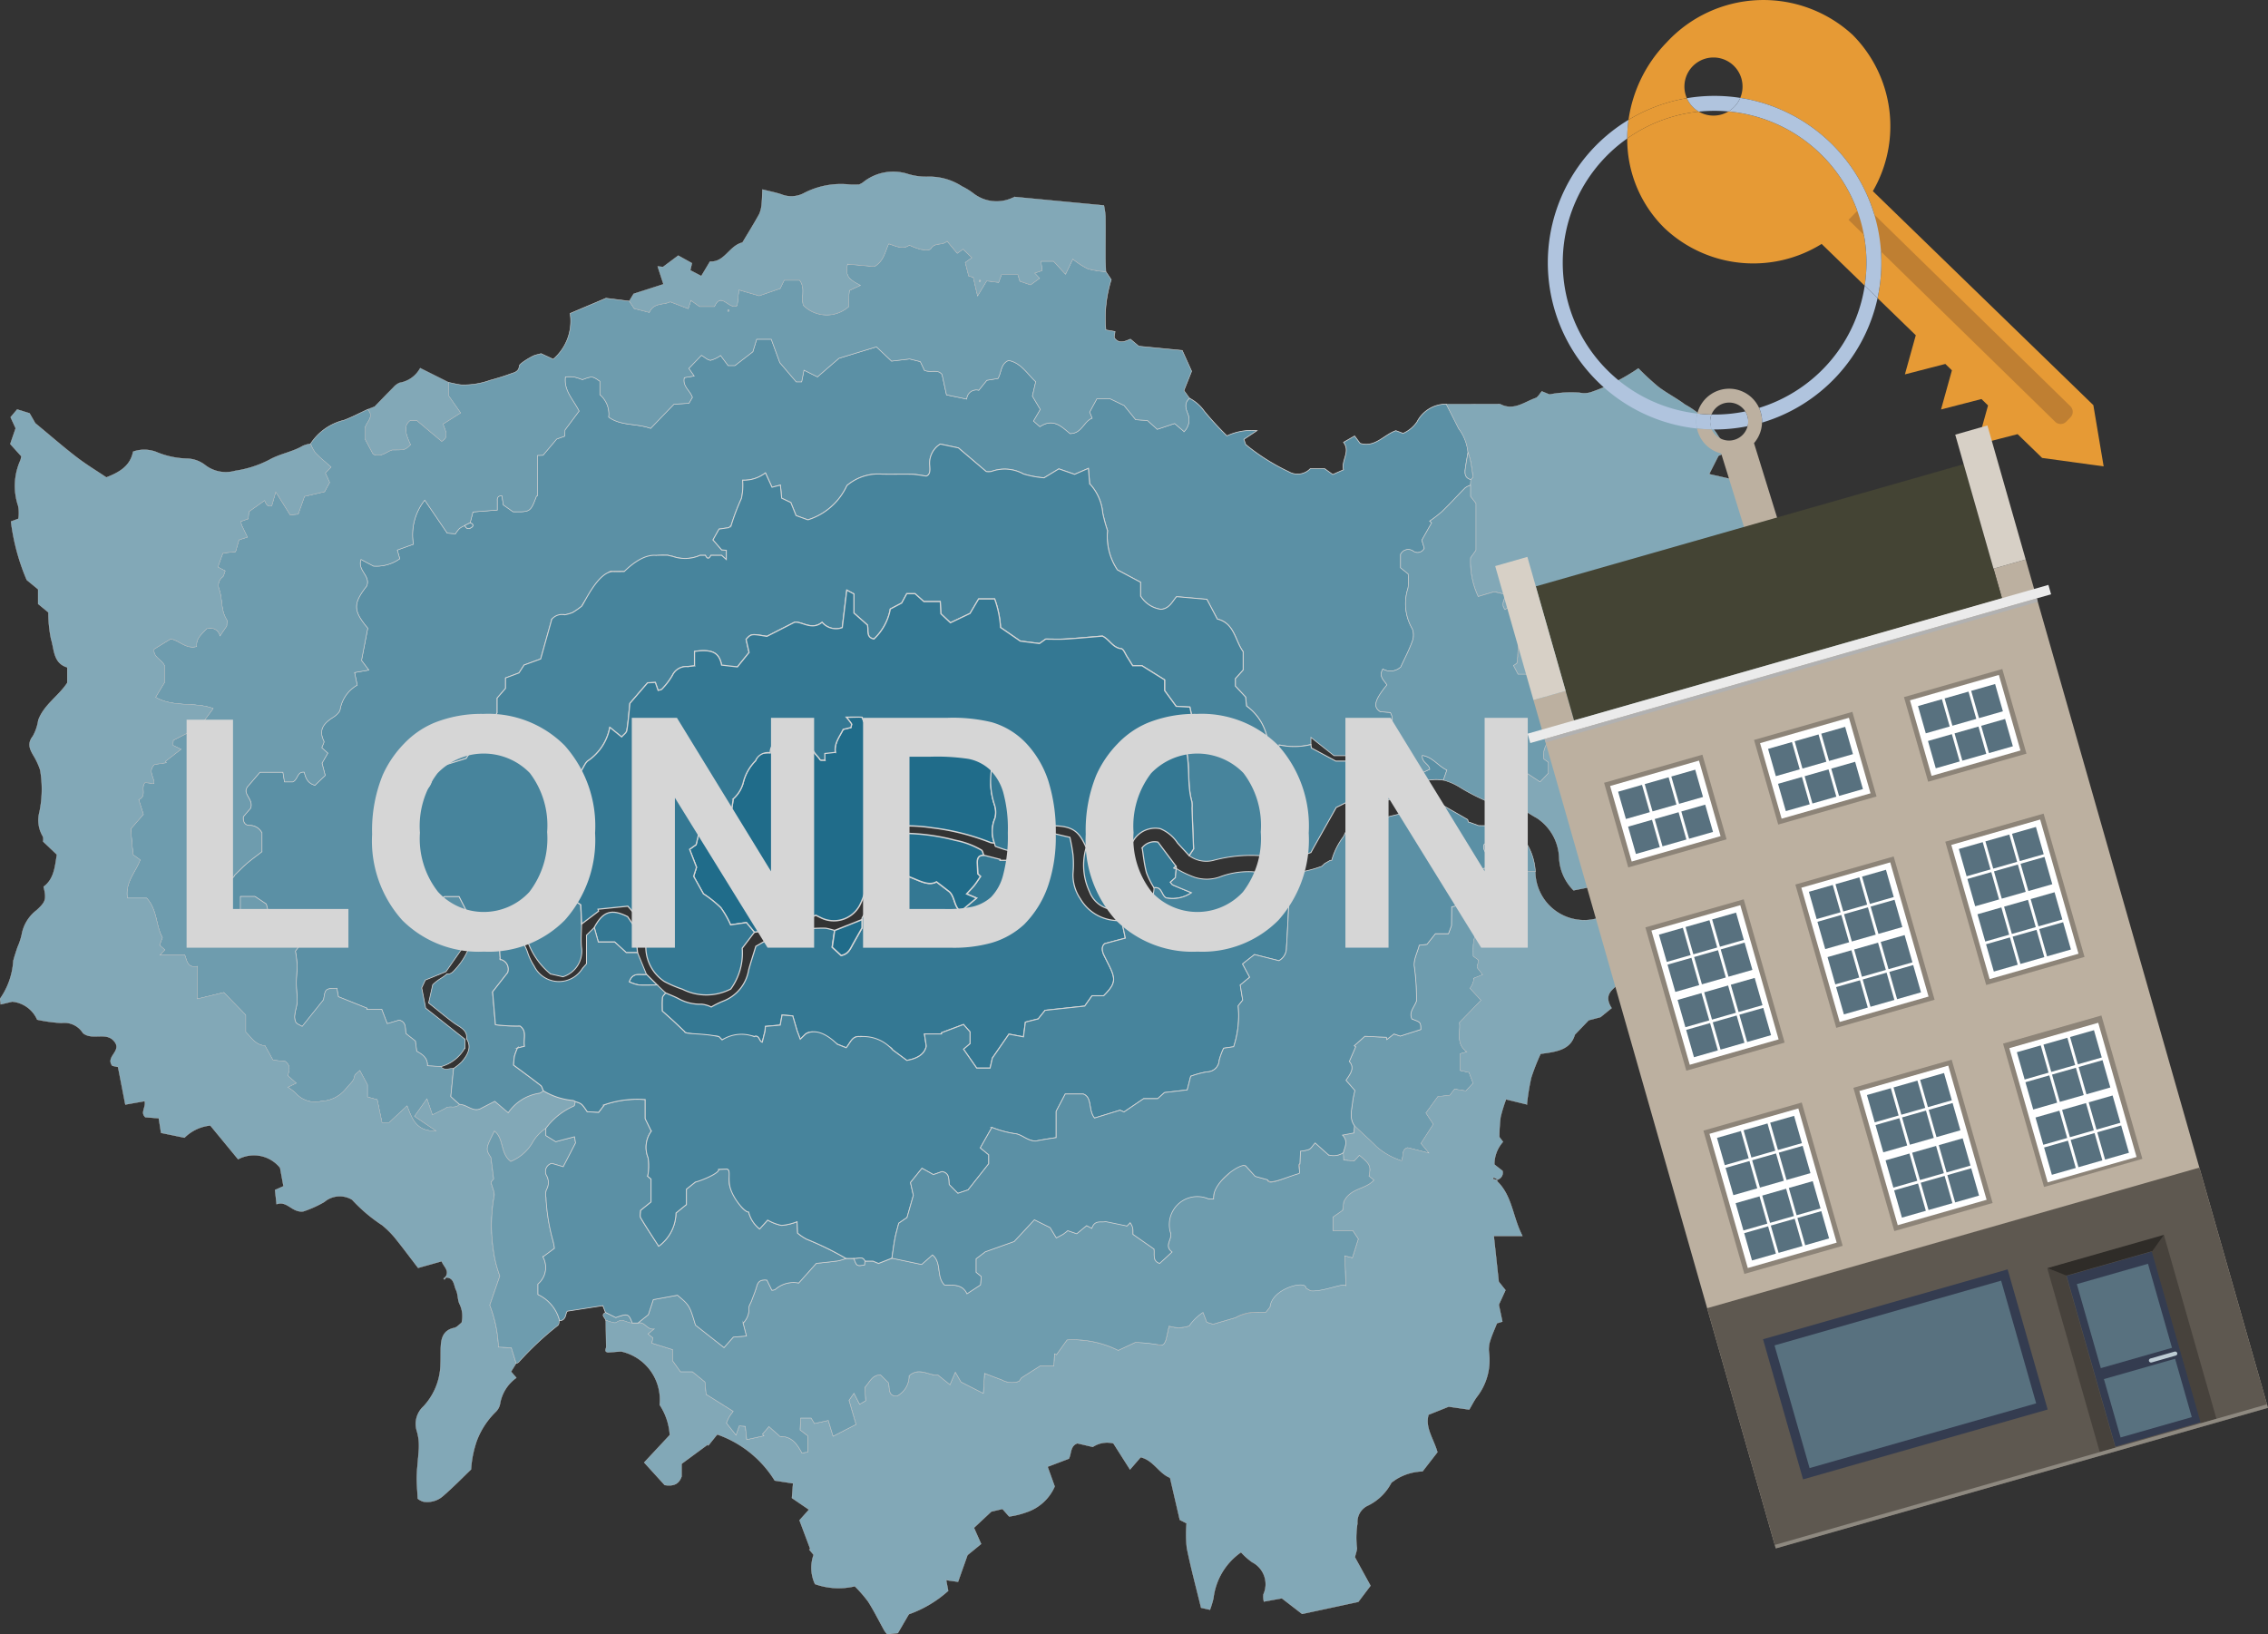 <svg xmlns="http://www.w3.org/2000/svg" width="119.576" height="86.162" viewBox="0 0 119.576 86.162"><rect x="0" y="0" width="119.576" height="86.162" fill="#333333" stroke="none"/><defs><style>.cls-1{opacity:0.8;}.cls-2{fill:#65a7c2;stroke-width:0.037px;}.cls-2,.cls-3,.cls-4,.cls-5,.cls-6,.cls-7{stroke:#fff;stroke-miterlimit:10;}.cls-3{fill:#7db6cd;stroke-width:0.025px;}.cls-4{fill:#96c5d8;stroke-width:0.013px;}.cls-5{fill:#4c98b6;stroke-width:0.049px;}.cls-6{fill:#3489ab;stroke-width:0.061px;}.cls-7{fill:#1b7aa0;stroke-width:0.073px;}.cls-8{isolation:isolate;}.cls-27,.cls-9{fill:#fff;}.cls-10{fill:#e69a35;}.cls-11{fill:#b0c4de;}.cls-12,.cls-14{fill:#bcb0a0;}.cls-13{fill:#bf7f32;}.cls-14,.cls-16,.cls-17,.cls-23,.cls-25,.cls-27,.cls-28{fill-rule:evenodd;}.cls-15{fill:#5e5850;}.cls-16{fill:#444434;}.cls-17{fill:#d7d0c6;}.cls-18{fill:#343c50;}.cls-19,.cls-28{fill:#58717f;}.cls-20{fill:#bdccd4;}.cls-21{fill:#47423c;}.cls-22{fill:#2f2c28;}.cls-23{fill:#ebebeb;}.cls-24{fill:#b1b1b1;}.cls-25{fill:#8e8980;}.cls-26{fill:#8d8478;}</style></defs><g id="Text"><g class="cls-1"><path class="cls-2" d="M69.046,38.662c-.068-.046-.182-.081-.198-.14a1.861,1.861,0,0,1-.016-.41c-.044-.071-.088-.144-.133-.215.033-.013.064-.027.096-.04.014.084.027.168.04.252.105.154.21.308.314.463Z"/><path class="cls-2" d="M77.55,25.279c-.007.1-.013.201-.02.302a.967.967,0,0,0-.279.138c-.409.409-.798.84-1.213,1.243a7.192,7.192,0,0,1-.658.509l.104.087c-.165.292-.331.586-.519.919.037.124.088.291.13.425a.394.394,0,0,1-.584.157.444.444,0,0,0-.666.165v.708c.15.121.288.232.4.324a2.681,2.681,0,0,1-.01.754,2.617,2.617,0,0,0,.229,2.141.936.936,0,0,1-.006.67c-.171.466-.405.909-.603,1.34a.79.79,0,0,1-.945.113c-.241.398.083.603.214.837-.65.797-.743,1.159-.352,1.407.18.016.383.031.534.044.311.529-.167.902-.182,1.378.247.017.45.033.707.05-.054.171-.096.294-.11.339.168.57.316,1.075.465,1.583.356.03.356.03,1.189-.356-.02-.278-.442-.352-.386-.734.554.091.824.55,1.297.772-.067.197-.125.365-.182.533a2.731,2.731,0,0,0-2.238.698,2.779,2.779,0,0,1-.795.391c-.318-.053-.566-.094-.814-.135-.123-.214-.246-.428-.413-.715a.647.647,0,0,0-.439-.683l-.011-.013v-.831H70.334c-.369-.292-.78-.616-1.217-.964v.376a3.705,3.705,0,0,1-1.64.027c-.157.137-.315.277-.519.455-.147-.1-.286-.195-.445-.303.133-.178.228-.308.316-.428a2.772,2.772,0,0,0-1.106-1.78c-.017-.17-.033-.331-.047-.47-.197-.211-.373-.401-.543-.583v-.391c.134-.15.276-.308.413-.46V34.36c-.43-.58-.452-1.502-1.364-1.723-.194-.368-.388-.734-.549-1.039-.561-.05-1.049-.093-1.596-.141-.212.225-.369.641-.834.667a1.504,1.504,0,0,1-1.065-.7V30.698c-.405-.217-.822-.44-1.224-.654a3.156,3.156,0,0,1-.517-2.068,8.163,8.163,0,0,1-.255-.929,2.583,2.583,0,0,0-.688-1.544c-.023-.268-.043-.517-.068-.811-.282.123-.512.222-.727.315-.285-.1-.544-.19-.83-.289l-.78.472a5.135,5.135,0,0,1-1.089-.204,2.047,2.047,0,0,0-1.677-.135.668.668,0,0,1-.289.007c-.514-.439-.981-.835-1.464-1.246-.314-.067-.648-.137-.954-.201a1.186,1.186,0,0,0-.556,1.129c.021.238.031.483-.181.559-.303-.04-.53-.09-.758-.096-.522-.013-1.045.007-1.566-.007a2.557,2.557,0,0,0-1.861.603,3.368,3.368,0,0,1-2.059,1.807c-.224-.081-.416-.151-.621-.227-.098-.245-.194-.479-.278-.688-.177-.084-.338-.16-.482-.227-.024-.257-.044-.462-.067-.691-.184.047-.328.084-.443.113-.121-.264-.221-.485-.346-.757a1.852,1.852,0,0,1-1.204.385,3.094,3.094,0,0,1-.064.966,11.72,11.72,0,0,0-.532,1.397c-.011.041-.061.071-.124.138-.147.023-.328.049-.523.078-.104.185-.204.366-.318.569.161.187.309.358.456.527.07.007.141.014.246.024v.485c-.133-.118-.19-.17-.246-.221-.19,0-.379,0-.569-.001q-.143.304-.286,0h-.285a1.957,1.957,0,0,1-1.442.054c-.09-.017-.178-.04-.267-.06-.096,0-.19,0-.285-.001a7.463,7.463,0,0,0-.745.081c-.342,0-.47.624-.811.643a1.885,1.885,0,0,0-.425.127c-.218,0-.436,0-.654.002-.192-.235-1.625,1.752-1.613,1.84a4.436,4.436,0,0,1-.47.329,2.122,2.122,0,0,1-.419.121c.003-.094-.685.204-.684.234-.187.664-.373,1.33-.587,2.095-.22.08-.54.197-.874.318-.094.145-.195.301-.271.418-.261.098-.475.178-.708.265v.55c-.165.191-.305.351-.442.51v.775c-.304.479-.382,1.099-.898,1.298-.301.453-.556.838-.736,1.109-.673.209-1.21.378-1.767.55-.006.435-.001.845-.389,1.129-.128-.036-.271-.074-.423-.115-.131,1.127-.255,2.212-.379,3.295.214.342.298.713.477,1.03a1.311,1.311,0,0,1-.017,1.103c.259.295.487.556.74.842.212-.192.419-.379.614-.554h.774c.15.291.285.554.415.805.041.369.083.733.12,1.063-.14.133-.268.255-.385.366.067.128.111.211.155.294q-.496.712-.993,1.425l-.014.011c-.381.155-.761.309-1.08.439-.094.202-.152.328-.191.412.066.338.123.63.208,1.067.626.494,1.344,1.065,2.064,1.635l.01.013v.443a2.071,2.071,0,0,1-1.264.993c-.232-.014-.463-.027-.714-.043.011-.423-.265-.6-.567-.765-.02-.158-.041-.318-.07-.539-.158-.125-.345-.274-.495-.392-.053-.304.026-.606-.356-.711-.162.049-.359.107-.633.188-.101-.265-.194-.507-.288-.755h-.791c.007-.02.014-.04.02-.06-.503-.201-1.006-.402-1.516-.607-.026-.141-.054-.295-.081-.443-.604.016-.604.016-.696.599-.381.476-.743.928-1.129,1.412-.126-.078-.279-.124-.339-.224a.696.696,0,0,1-.05-.408c.024-.228.113-.45.12-.678.01-.326-.043-.656-.044-.983,0-.315.048-.63.044-.944a6.803,6.803,0,0,0-.091-.738c.057-.075.154-.205.17-.227v-1.35c-.519-.084-1.018-.164-1.541-.248q-.092-.368-.163-.654c-.227-.151-.42-.281-.597-.398h-.764v.812a2.232,2.232,0,0,1-1.126-.48,3.006,3.006,0,0,1,.202-.767,3.605,3.605,0,0,1,.56-.594c.031-.033.041-.087.074-.118.212-.208.42-.423.647-.616.264-.224.546-.426.771-.6v-.989a.714.714,0,0,0-.641-.396c-.255.006-.365-.181-.336-.463.137-.16.288-.336.382-.446.17-.497-.475-.747-.151-1.146.231-.269.463-.54.644-.751H14.919c.03.185.056.341.083.509h.438c.279-.137.218-.554.603-.512.075.289.164.583.564.69.168-.161.352-.338.537-.516-.067-.259-.118-.459-.168-.65.103-.174.204-.349.305-.523-.14-.127-.235-.215-.318-.289.047-.141.144-.279.108-.352-.301-.62.024-.958.507-1.261.15-.096.335-.262.355-.415a1.838,1.838,0,0,1,.899-1.273c-.047-.222-.093-.44-.14-.664.244-.041.459-.078.748-.128-.147-.197-.242-.324-.381-.507.104-.542.218-1.129.328-1.7-.78-.929-.778-1.297-.054-2.225.218-.549-.51-.802-.301-1.404.236.127.432.232.658.352a2.124,2.124,0,0,0,1.384-.385c-.041-.144-.081-.288-.13-.46.319-.115.587-.211.851-.305a2.934,2.934,0,0,1,.599-2.329c.405.594.778,1.142,1.187,1.743.094.007.252.02.428.034a1.753,1.753,0,0,1,.217-.282,1.388,1.388,0,0,1,.279-.154c.077.212.242.191.368.091.124-.097.038-.19-.087-.232.05-.191.1-.383.148-.574.413-.033.827-.064,1.281-.1v-.476c-.017-.185.056-.288.254-.274.023.161.046.322.068.476.18.128.351.249.507.362.916.017.922.013,1.233-.808.006-.017.038-.026.059-.037V24.006c.098-.001.195-.004.292-.007l.721-.855c.138-.05.277-.098.415-.148.011-.163.024-.325.024-.332.312-.418.539-.721.741-.992-.312-.621-.814-1.073-.72-1.806a2.798,2.798,0,0,1,.456.004,3.461,3.461,0,0,1,.44.141c.527-.19.527-.19.925.087v.707A1.342,1.342,0,0,1,32.096,21.99c.66.475,1.46.318,2.206.591.401-.415.818-.847,1.23-1.273.277-.017.53-.033.788-.049.07-.118.127-.215.182-.311-.124-.362-.536-.583-.425-1.04.168-.029.331-.056.516-.086-.111-.16-.191-.272-.281-.399.241-.249.466-.483.67-.694.19.108.342.265.487.259a1.543,1.543,0,0,0,.523-.251c.137.184.274.368.398.534h.356c.355-.274.643-.494.945-.728.063-.205.134-.439.201-.66h.774c.154.42.301.822.45,1.233l.864,1.013h.285c.037-.185.071-.361.121-.619.268.134.483.242.713.356.352-.305.701-.607,1.132-.979.576-.177,1.274-.389,1.978-.604.267.252.524.495.798.753.301-.036.597-.071.955-.114.151.038.372.093.563.141.087.184.162.345.217.459.341.144.693-.083.928.217.077.359.155.717.234,1.077.361.074.691.142,1.063.221a.506.506,0,0,1,.637-.465c.17-.211.301-.373.423-.524.207-.034.388-.063.586-.096.194-.315.133-.775.563-.952.656.124.968.691,1.434,1.123-.059.248-.116.493-.177.757.137.23.278.468.419.704-.103.177-.205.352-.359.613.115.101.215.191.334.295.724-.48,1.169.026,1.591.365.624-.004.708-.637,1.159-.812-.044-.11-.088-.214-.131-.319.128-.238.258-.476.386-.711H58.52c.306.148.534.258.751.362.207.255.413.507.607.748.249.017.456.031.621.041.18.163.321.288.516.465.278-.093.576-.192.915-.306.13.111.304.259.5.426a.868.868,0,0,0,.198-.929c-.105-.251-.222-.583.09-.825a2.191,2.191,0,0,1,.777.681,16.443,16.443,0,0,0,1.194,1.3,3.072,3.072,0,0,1,1.582-.275c-.231.154-.463.308-.688.456.056.138.066.261.128.304a10.923,10.923,0,0,0,2.24,1.408.929.929,0,0,0,1.133-.164h.754c.128.091.259.187.429.308.168-.073.355-.155.567-.248-.131-.499.379-.942.003-1.45.208-.118.386-.221.582-.332.11.147.204.274.289.388.798.239,1.247-.449,1.886-.668.118.043.247.091.381.141a1.702,1.702,0,0,0,.734-.607,1.724,1.724,0,0,1,1.546-.935c.217.428.436.855.65,1.284a2.467,2.467,0,0,1,.493,1.266c-.046.271-.098.54-.137.811C77.224,24.929,77.208,25.191,77.55,25.279Z"/><path class="cls-3" d="M62.719,20.998c-.096-.131-.191-.264-.296-.409.134-.338.271-.681.405-1.019-.172-.382-.342-.758-.496-1.097-.778-.075-1.521-.148-2.29-.222-.138-.117-.296-.251-.443-.373-.319.135-.609.267-.854-.081.014-.101.029-.205.046-.322-.158-.027-.312-.054-.485-.083a6.76,6.76,0,0,1,.284-2.648c-.101-.151-.192-.288-.284-.423a4.77,4.77,0,0,1-.955-.152,4.228,4.228,0,0,1-.791-.514c-.145.305-.259.543-.383.801-.208-.225-.408-.443-.627-.681h-.666c.016.163.031.311.048.493-.08.027-.202.068-.389.131.108.114.188.198.262.274-.145.105-.295.215-.472.344-.171-.059-.362-.124-.56-.192-.034-.107-.067-.214-.107-.345h-.868c-.04.111-.086.237-.148.409-.192-.024-.389-.05-.633-.081-.117.194-.254.423-.476.791-.096-.41-.155-.671-.227-.981-.024-.006-.134-.037-.24-.066-.058-.229-.114-.45-.18-.71.107-.077.234-.167.355-.254-.168-.161-.328-.315-.475-.455-.067.049-.181.131-.304.22-.191-.228-.352-.42-.54-.644-.245.259-.648.046-.86.406-.05.087-.353.063-.53.03a3.688,3.688,0,0,1-.597-.222c-.351.254-.703.047-1.093-.07-.192.415-.246.896-.747,1.199-.416-.037-.922-.083-1.425-.128-.091.623-.014.76.678,1.123-.212.098-.386.178-.58.268-.011.151-.026.288-.031.426-.006.142-.001.285-.001.423a1.74,1.74,0,0,1-2.384-.064c-.144-.418.127-.898-.2-1.325h-.82c-.07.144-.157.324-.209.435-.368.127-.687.238-1.106.383-.271-.078-.644-.187-1.072-.312-.033.311-.06.579-.086.825-.423.259-.841-.763-1.196.053h-.79c-.105-.074-.254-.18-.455-.324-.054.165-.094.285-.144.436-.295-.113-.589-.225-.948-.362-.324.18-.874.026-1.1.56-.298-.077-.564-.144-.797-.204-.097-.147-.179-.269-.262-.392-.48-.06-.961-.12-1.227-.152-.77.326-1.338.567-1.89.801a2.641,2.641,0,0,1-.892,2.413c-.204-.094-.408-.188-.637-.294-.07.018-.18.047-.289.074-.178.043-.855.449-.864.572-.02.321-.274.353-.479.429-.348.128-.704.235-1.062.332a4.114,4.114,0,0,1-1.506.241c-.23-.024-.455-.086-.681-.13v.705c.202.289.401.573.633.905-.331.21-.619.392-.923.584.1.335.344.683-.071.912-.425-.355-.834-.698-1.318-1.106h-.339c-.326.252-.321.579.011,1.283-.281.277-.281.277-.965.279-.295.078-.563.406-1.001.224-.12-.224-.259-.483-.43-.805v-.56c.059-.334.524-.602.14-.998-.415.192-.82.408-1.246.569a2.919,2.919,0,0,0-1.766,1.244,1.974,1.974,0,0,0,.248.477c.244.258.524.48.831.752-.131.135-.2.207-.301.312.06.134.133.294.225.499-.08.147-.178.328-.265.487-.365.086-.7.164-1.058.246-.111.315-.211.594-.334.939-.091.007-.244.02-.419.036-.239-.383-.469-.75-.762-1.217-.088.309-.15.522-.212.741-.298.075-.311-.207-.378-.282-.265.187-.52.368-.831.589-.006.071-.016.208-.029.376-.116.04-.242.086-.388.137a.789.789,0,0,0,.033.188c.091.201.19.398.308.644-.188.06-.295.094-.445.141-.05.178-.11.392-.175.623-.237.027-.442.05-.673.077-.074.202-.151.416-.265.737.111.058.251.131.386.202-.06.151-.07.264-.131.314a.559.559,0,0,0-.19.643c.188.524.083,1.117.399,1.61.044.067.007.185.007.334-.09.131-.207.302-.355.522a.521.521,0,0,0-.714-.369c-.224.258-.562.485-.516.931-.563.15-.895-.318-1.371-.402-.281.172-.576.355-.875.539-.066.442.415.539.554.886v.864c-.133.218-.286.475-.477.791.965.554,2.05.227,3.036.59-.218.296-.442.597-.708.959-.42.215-.912.468-1.394.714-.007.103-.011.171-.018.272.141.068.286.138.423.205-.302.232-.563.435-.825.638l.05.071-.617.09c-.382.362-.004.661-.037,1.01-.163-.02-.322-.04-.465-.057-.251.274.118.714-.335.899.081.254.161.51.247.78-.241.278-.48.553-.667.77.043.479.08.894.121,1.357.1.073.23.167.376.274-.234.643-.807,1.183-.67,2.017H7.734c.57.628.47,1.448.827,2.072-.058.16-.105.288-.15.409.097.086.181.158.278.242-.086.09-.161.168-.264.275h1.317c.113.306.14.7.66.596v1.72c.526-.127.986-.238,1.4-.339.403.415.748.771,1.153,1.189v.898c.311.302.529.694,1.013.715.144.258.279.502.425.765.232.024.46.047.648.066.305.239.205.482.127.747.107.096.238.211.446.396-.168.081-.291.142-.443.217a2.632,2.632,0,0,1,.41.308,1.369,1.369,0,0,0,1.347.433,1.762,1.762,0,0,0,1.284-.626c.165-.234.442-.392.49-.717.013-.087.148-.157.269-.277.147.275.265.494.399.744v.65c.172.047.341.094.516.142.083.398.167.8.252,1.21h.379c.306-.285.62-.579.945-.882.247.63.458,1.373,1.536,1.317-.42-.284-.745-.504-1.139-.771.22-.309.399-.562.65-.915.118.348.195.57.288.847.258-.13.467-.232.675-.336.214-.198.539.049.753-.224-.13-.117-.259-.232-.459-.412.046-.459.096-.972.147-1.485-.224-.018-.472.141-.666-.093-.232-.014-.463-.027-.714-.043.011-.423-.265-.6-.567-.765-.02-.158-.041-.318-.07-.539-.158-.125-.345-.274-.495-.392-.053-.304.026-.606-.356-.711-.162.049-.359.107-.633.188-.101-.265-.194-.507-.288-.755h-.791c.007-.02.014-.04.02-.06-.503-.201-1.006-.402-1.516-.607-.026-.141-.054-.295-.081-.443-.604.016-.604.016-.696.599-.381.476-.743.928-1.129,1.412-.126-.078-.279-.124-.339-.224a.696.696,0,0,1-.05-.408c.024-.228.113-.45.12-.678.01-.326-.043-.656-.044-.983,0-.315.048-.63.044-.944a6.803,6.803,0,0,0-.091-.738c.057-.075.154-.205.17-.227v-1.35c-.519-.084-1.018-.164-1.541-.248q-.092-.368-.163-.654c-.227-.151-.42-.281-.597-.398h-.764v.812a2.232,2.232,0,0,1-1.126-.48,3.006,3.006,0,0,1,.202-.767,3.605,3.605,0,0,1,.56-.594c.031-.033.041-.087.074-.118.212-.208.42-.423.647-.616.264-.224.546-.426.771-.6v-.989a.714.714,0,0,0-.641-.396c-.255.006-.365-.181-.336-.463.137-.16.288-.336.382-.446.17-.497-.475-.747-.151-1.146.231-.269.463-.54.644-.751H14.919c.03.185.056.341.083.509h.438c.279-.137.218-.554.603-.512.075.289.164.583.564.69.168-.161.352-.338.537-.516-.067-.259-.118-.459-.168-.65.103-.174.204-.349.305-.523-.14-.127-.235-.215-.318-.289.047-.141.144-.279.108-.352-.301-.62.024-.958.507-1.261.15-.096.335-.262.355-.415a1.838,1.838,0,0,1,.899-1.273c-.047-.222-.093-.44-.14-.664.244-.041.459-.078.748-.128-.147-.197-.242-.324-.381-.507.104-.542.218-1.129.328-1.7-.78-.929-.778-1.297-.054-2.225.218-.549-.51-.802-.301-1.404.236.127.432.232.658.352a2.124,2.124,0,0,0,1.384-.385c-.041-.144-.081-.288-.13-.46.319-.115.587-.211.851-.305a2.934,2.934,0,0,1,.599-2.329c.405.594.778,1.142,1.187,1.743.094.007.252.02.428.034a1.753,1.753,0,0,1,.217-.282,1.388,1.388,0,0,1,.279-.154c.093-.047.187-.094.281-.141.05-.191.1-.383.148-.574.413-.033.827-.064,1.281-.1v-.476c-.017-.185.056-.288.254-.274.023.161.046.322.068.476.18.128.351.249.507.362.916.017.922.013,1.233-.808.006-.017.038-.026.059-.037V24.006c.098-.001.195-.004.292-.007l.721-.855c.138-.05.277-.098.415-.148.011-.163.024-.325.024-.332.312-.418.539-.721.741-.992-.312-.621-.814-1.073-.72-1.806a2.798,2.798,0,0,1,.456.004,3.461,3.461,0,0,1,.44.141c.527-.19.527-.19.925.087v.707A1.342,1.342,0,0,1,32.096,21.99c.66.475,1.46.318,2.206.591.401-.415.818-.847,1.23-1.273.277-.017.53-.033.788-.049.07-.118.127-.215.182-.311-.124-.362-.536-.583-.425-1.04.168-.029.331-.056.516-.086-.111-.16-.191-.272-.281-.399.241-.249.466-.483.67-.694.19.108.342.265.487.259a1.543,1.543,0,0,0,.523-.251c.137.184.274.368.398.534h.356c.355-.274.643-.494.945-.728.063-.205.134-.439.201-.66h.774c.154.42.301.822.45,1.233l.864,1.013h.285c.037-.185.071-.361.121-.619.268.134.483.242.713.356.352-.305.701-.607,1.132-.979.576-.177,1.274-.389,1.978-.604.267.252.524.495.798.753.301-.036.597-.071.955-.114.151.038.372.093.563.141.087.184.162.345.217.459.341.144.693-.083.928.217.077.359.155.717.234,1.077.361.074.691.142,1.063.221a.506.506,0,0,1,.637-.465c.17-.211.301-.373.423-.524.207-.034.388-.063.586-.096.194-.315.133-.775.563-.952.656.124.968.691,1.434,1.123-.059.248-.116.493-.177.757.137.23.278.468.419.704-.103.177-.205.352-.359.613.115.101.215.191.334.295.724-.48,1.169.026,1.591.365.624-.004.708-.637,1.159-.812-.044-.11-.088-.214-.131-.319.128-.238.258-.476.386-.711H58.52c.306.148.534.258.751.362.207.255.413.507.607.748.249.017.456.031.621.041.18.163.321.288.516.465.278-.093.576-.192.915-.306.13.111.304.259.5.426a.868.868,0,0,0,.198-.929C62.524,21.572,62.407,21.24,62.719,20.998ZM38.401,16.419c-.013-.016-.038-.033-.037-.049,0-.014.027-.027.043-.041.014.016.038.033.038.048S38.417,16.404,38.401,16.419Z"/><path class="cls-4" d="M30.336,58.073c-.027.083-.037.224-.087.239A3.59,3.59,0,0,0,28.78,59.487a2.137,2.137,0,0,0-.714.774,2.385,2.385,0,0,1-1.135.972c-.57-.428-.349-1.203-.861-1.601-.469.934-.469.934-.182,1.394.054.42.097.761.144,1.123-.057.068-.131.16-.141.172.068.303.22.567.158.765a8.622,8.622,0,0,0-.037,2.799,6.062,6.062,0,0,0,.342,1.381c-.177.51-.346,1.003-.532,1.539a6.812,6.812,0,0,1,.458,2.209c.275.014.507.026.678.034.096.312.175.572.255.831-.086.138-.172.277-.269.432.084.097.168.195.281.325a2.111,2.111,0,0,0-.864,1.388.795.795,0,0,1-.232.412,4.22,4.22,0,0,0-.993,1.522,5.705,5.705,0,0,0-.302,1.508c-.408.392-.914.911-1.458,1.385a1.257,1.257,0,0,1-1.05.314.813.813,0,0,1-.301-.158c-.021-.476-.06-.837-.048-1.194.013-.445.071-.888.101-1.333a2.741,2.741,0,0,0-.101-1.042,1.248,1.248,0,0,1,.349-1.293,3.344,3.344,0,0,0,.899-2.232c.017-.306.003-.616.017-.922.023-.477.152-.872.707-.986.144-.03.264-.181.389-.272a1.47,1.47,0,0,0-.103-.979c-.114-.221-.08-.516-.188-.741-.122-.249-.094-.647-.52-.668l-.031-.033c.212-.344-.111-.537-.208-.821-.412.117-.805.228-1.244.351-.435-.566-.834-1.106-1.256-1.625a4.876,4.876,0,0,0-.643-.63,8.409,8.409,0,0,1-1.581-1.34,1.259,1.259,0,0,0-1.469.12,5.869,5.869,0,0,1-1.106.496c-.6.073-.837-.58-1.407-.379-.029-.274-.054-.5-.081-.75.16-.07.299-.133.446-.197-.06-.321-.114-.619-.179-.971a1.768,1.768,0,0,0-2.215-.452c-.516-.627-.996-1.21-1.465-1.779a2.24,2.24,0,0,0-1.361.643c-.369-.076-.797-.164-1.236-.254-.046-.291-.08-.514-.121-.771-.245-.018-.476-.036-.707-.054-.277-.249.046-.523-.036-.848-.339.06-.67.118-1.019.18-.13-.667-.252-1.303-.385-1.98-.08-.017-.19-.04-.301-.064-.352-.453.41-.734.177-1.177-.405-.706-1.226-.114-1.727-.552a1.159,1.159,0,0,0-1.13-.529,7.901,7.901,0,0,1-1.281-.174,1.603,1.603,0,0,0-1.313-.951c-.178.043-.371.088-.612.145-.009-.158-.053-.285-.011-.329a3.871,3.871,0,0,0,.677-1.964c.063-.247.147-.489.227-.731a3.325,3.325,0,0,0,.218-.661,2.062,2.062,0,0,1,.784-1.277c.46-.429.54-.556.368-1.24.549-.402.594-1.032.701-1.693-.21-.2-.428-.406-.723-.687-.003-.033.034-.207-.034-.301a1.665,1.665,0,0,1-.163-1.251,5.937,5.937,0,0,0,.038-2.226,3.719,3.719,0,0,0-.348-.75c-.202-.344-.343-.64-.036-1.03a2.47,2.47,0,0,0,.284-.842c.298-.814,1.066-1.263,1.529-1.97v-.814c-.741-.22-.68-.935-.852-1.484a6.781,6.781,0,0,1-.142-1.415c-.18-.148-.363-.299-.543-.446v-.77c-.22-.181-.436-.359-.599-.493A11.339,11.339,0,0,1,.58,27.493c.118-.043.242-.09.39-.144a1.859,1.859,0,0,0-.013-.684,3.291,3.291,0,0,1,.128-2.416,1.941,1.941,0,0,0,.04-.195c-.174-.192-.37-.41-.583-.646.091-.269.182-.532.284-.83-.073-.16-.16-.349-.267-.583.105-.125.222-.264.345-.41.221.068.418.13.654.202.113.195.241.419.302.526.785.648,1.459,1.237,2.168,1.782.517.398,1.079.737,1.578,1.073.731-.279,1.271-.627,1.412-1.357a1.78,1.78,0,0,1,1.207.011,4.48,4.48,0,0,0,1.645.355,1.635,1.635,0,0,1,.971.361,1.781,1.781,0,0,0,1.552.285,5.731,5.731,0,0,0,1.793-.574c.573-.328,1.224-.413,1.783-.744a1.598,1.598,0,0,1,.405-.113,1.974,1.974,0,0,0,.248.477c.244.258.524.48.831.752-.131.135-.2.207-.301.312.06.134.133.294.225.499-.08.147-.178.328-.265.487-.365.086-.7.164-1.058.246-.111.315-.211.594-.334.939-.091.007-.244.02-.419.036-.239-.383-.469-.75-.762-1.217-.088.309-.15.522-.212.741-.298.075-.311-.207-.378-.282-.265.187-.52.368-.831.589-.006.071-.016.208-.029.376-.116.04-.242.086-.388.137a.789.789,0,0,0,.033.188c.091.201.19.398.308.644-.188.06-.295.094-.445.141-.05.178-.11.392-.175.623-.237.027-.442.05-.673.077-.074.202-.151.416-.265.737.111.058.251.131.386.202-.06.151-.07.264-.131.314a.559.559,0,0,0-.19.643c.188.524.083,1.117.399,1.61.044.067.007.185.007.334-.09.131-.207.302-.355.522a.521.521,0,0,0-.714-.369c-.224.258-.562.485-.516.931-.563.15-.895-.318-1.371-.402-.281.172-.576.355-.875.539-.066.442.415.539.554.886v.864c-.133.218-.286.475-.477.791.965.554,2.05.227,3.036.59-.218.296-.442.597-.708.959-.42.215-.912.468-1.394.714-.007.103-.011.171-.018.272.141.068.286.138.423.205-.302.232-.563.435-.825.638l.05.071-.617.09c-.382.362-.004.661-.037,1.01-.163-.02-.322-.04-.465-.057-.251.274.118.714-.335.899.081.254.161.51.247.78-.241.278-.48.553-.667.77.043.479.08.894.121,1.357.1.073.23.167.376.274-.234.643-.807,1.183-.67,2.017H7.734c.57.628.47,1.448.827,2.072-.058.16-.105.288-.15.409.097.086.181.158.278.242-.086.09-.161.168-.264.275h1.317c.113.306.14.7.66.596v1.72c.526-.127.986-.238,1.4-.339.403.415.748.771,1.153,1.189v.898c.311.302.529.694,1.013.715.144.258.279.502.425.765.232.024.46.047.648.066.305.239.205.482.127.747.107.096.238.211.446.396-.168.081-.291.142-.443.217a2.632,2.632,0,0,1,.41.308,1.369,1.369,0,0,0,1.347.433,1.762,1.762,0,0,0,1.284-.626c.165-.234.442-.392.49-.717.013-.087.148-.157.269-.277.147.275.265.494.399.744v.65c.172.047.341.094.516.142.083.398.167.8.252,1.21h.379c.306-.285.62-.579.945-.882.247.63.458,1.373,1.536,1.317-.42-.284-.745-.504-1.139-.771.22-.309.399-.562.65-.915.118.348.195.57.288.847.258-.13.467-.232.675-.336.214-.198.539.049.753-.224.415.003.735.46,1.166.192.234-.12.469-.239.696-.355.254.217.48.41.707.603a2.435,2.435,0,0,1,1.633-1.028c.077-.009.147-.083.22-.127a3.697,3.697,0,0,0,1.559.509A.406.406,0,0,1,30.336,58.073Z"/><path class="cls-5" d="M29.775,32.411a2.047,2.047,0,0,0,.419-.121,4.364,4.364,0,0,0,.471-.329c.12-.113.903-1.935,1.732-1.825l.513-.005c1.095-1.072,1.712-.816,1.718-.857l.285-.005.285.002c.089.02.178.042.267.059a1.954,1.954,0,0,0,1.442-.054l.285.001c.096.202.191.201.286,0l.57.001.246.22v-.485l-.246-.023-.456-.528.318-.569.523-.077c.062-.068.112-.098.124-.138a11.588,11.588,0,0,1,.531-1.397,3.075,3.075,0,0,0,.064-.967,1.857,1.857,0,0,0,1.205-.385l.345.758.443-.113.067.69.482.228.277.688.622.226a3.368,3.368,0,0,0,2.059-1.807,2.552,2.552,0,0,1,1.861-.603c.522.013,1.045-.007,1.567.006.228.006.454.056.757.096.213-.076.203-.321.181-.559a1.188,1.188,0,0,1,.557-1.129l.953.201,1.465,1.245a.671.671,0,0,0,.289-.006,2.049,2.049,0,0,1,1.677.135,5.082,5.082,0,0,0,1.088.204l.779-.472.83.289.727-.315.068.812a2.59,2.59,0,0,1,.689,1.543,8.032,8.032,0,0,0,.254.929,3.16,3.16,0,0,0,.518,2.068l1.224.653v.726a1.501,1.501,0,0,0,1.065.7c.464-.025.621-.442.834-.667l1.596.14.549,1.04c.911.22.933,1.143,1.364,1.723v.958l-.414.46v.391l.544.583.046.47A2.768,2.768,0,0,1,66.83,39.001l-.316.428.444.304.519-.455a3.7,3.7,0,0,0,1.64-.027l.021.18,1.289.692h.758l-.047.527c.119.009.073.105.142.11l.011.013c0,.236.115.382.115.627l.279.552L70.45,42.57l-1.184,2.101-.15.274-.423.152c-.238-.303-.538-.084-.833-.142l-.167.387-.867-.122-.157-.093a7.667,7.667,0,0,0-2.656.22,1.508,1.508,0,0,1-1.317-.241l.236-.351c-.032-.794-.06-1.472-.086-2.149a1.571,1.571,0,0,0-.009-.355c-.238-.841-.103-1.718-.263-2.569a7.351,7.351,0,0,1-.013-1.308l.318-.429-.144-.67-.723-.041-.607-.829v-.566l-1.193-.745h-.493c-.099-.159-.193-.315-.292-.468s-.193-.416-.311-.43c-.456-.05-.622-.489-.993-.665-.642.052-1.293.115-1.946.155-.354.022-.71.004-1.045.004l-.324.233-1.013-.129-1.04-.717a5.305,5.305,0,0,0-.313-1.506h-.844l-.454.766-1.034.492-.504-.476-.031-.643h-.867l-.463-.414h-.439l-.267.493-.6.314a2.861,2.861,0,0,1-.863,1.582c-.443-.09-.263-.473-.347-.743l-.706-.625V31.311l-.379-.201-.238,1.976a.957.957,0,0,1-1.062-.281c-.552.456-1.099-.079-1.466.005l-1.446.738c-.827-.138-.827-.138-1.097.159l.158.692-.615.76-.822-.035c-.111-.707-.479-.917-1.438-.781v.759l-.384.04a.811.811,0,0,0-.783.463,3.749,3.749,0,0,1-.548.723c-.036.043-.123.045-.205.071l-.146-.421-.409.021-.934,1.081c-.048.464-.082.951-.16,1.432-.02.125-.179.227-.274.339l-.625-.508a2.741,2.741,0,0,1-1.118,1.744c-.164.09-.245.332-.362.505-.088.13-.174.261-.267.402l-.422-.133-.9.517c.198.367.407.722.583,1.092a1.437,1.437,0,0,1,.042,1.596c-.25.07-.65-.03-.629.501l.35.404c0,.344-.098.669.021.811a1.038,1.038,0,0,1,.19.68l.59.974.39.267.045,1.01c-.005.402-.041.805-.008,1.204a1.409,1.409,0,0,1-.975,1.577l-.654-.147a3.864,3.864,0,0,1-1.277-1.952,1.655,1.655,0,0,0-2.345-.703c-.136.088-.274.173-.44.277l-.036.402-.141.142c.003.092-.104.07-.101.162l-.014.015c-.091-.004-.072.106-.163.102l-.155-.292.384-.367-.119-1.063-.415-.805h-.774l-.615.555-.738-.843a1.311,1.311,0,0,0,.017-1.103c-.18-.317-.265-.689-.478-1.031l.379-3.295.425.116c.388-.283.383-.694.389-1.128l1.767-.55.736-1.11c.516-.2.595-.82.898-1.299v-.775l.443-.51v-.55l.707-.265.272-.418.873-.318.587-2.095A.695.695,0,0,1,29.775,32.411Z"/><path class="cls-4" d="M77.53,25.581l.02-.302c.037-.049.111-.102.105-.146-.033-.288-.076-.575-.13-.86a3.921,3.921,0,0,0-.126-.419,2.469,2.469,0,0,0-.493-1.266c-.214-.429-.433-.856-.651-1.284q1.353-.002,2.705-.004a.326.326,0,0,1,.141.008c.702.369,1.262-.112,1.86-.323.132-.047.217-.229.328-.354l.402.166a6.046,6.046,0,0,1,1.608-.09,1.149,1.149,0,0,0,.625-.045,10.257,10.257,0,0,0,2.455-1.242,14.295,14.295,0,0,0,1.053.973c.446.34.956.596,1.404.934a4.718,4.718,0,0,1,1.77,1.678,3.56,3.56,0,0,0,.643.736l-.648.289-.489.964,1.801.409c.074.057.058.225.032.456a2.67,2.67,0,0,0,.554,1.974,20.753,20.753,0,0,1,1.506,2.374,8.408,8.408,0,0,1,.467,1.388,2.682,2.682,0,0,0,.173.348,12.89,12.89,0,0,1,2.62-.24L97.54,33.02l1.488,1.332a1.504,1.504,0,0,0,.549,1.044.859.859,0,0,1,.258.969,13.521,13.521,0,0,0-4.189.635l-.071.492-3.696.65a2.421,2.421,0,0,0,.033,1.552l-.249,1.204-1.118.058-.49-2.026c-.427.177-.407.496-.44.83l-.489.103-.19.351.527.561a2.628,2.628,0,0,1-.431.02,1.61,1.61,0,0,1-.299-.103c-.275.395.101.584.144.859l.244,1.288c-.448.421-1.112.327-1.721.408-.158.532.288.853.356,1.308l-.499.384c-.398-.221-.739.059-1.094.19-.292.109-.349.414-.435.689a5.178,5.178,0,0,1-.282.629l-2.483.491a2.587,2.587,0,0,1-.762-1.757,2.618,2.618,0,0,0-1.174-2.055c-.351-.19-.677-.429-1.037-.596a3.491,3.491,0,0,0-.74-.169,5.422,5.422,0,0,1,.34-1.679h.801l.806.533.438-.457V40.187l-.241-.173c-.134-.739.516-1.155.742-1.827l-1.11-.811c.528-.335.522-.857.654-1.319.066-.088-.53-.178-.443-.514H80.034l-.24-.456.181-.126a5.522,5.522,0,0,0-.023-1.989l-.224-.635.211-.429-.092-.076-.5.304c-.251-.292.007-.547.019-.806l-.591-.134-.843.25a4.336,4.336,0,0,1-.402-2.045l.283-.397V26.535l-.283-.363Z"/><path class="cls-6" d="M42.047,39.684l-.004.007.007-.007Z"/><path class="cls-6" d="M58.493,50.931c.353.714.312.949-.301,1.566h-.617c-.126.18-.278.393-.383.544-.76.081-1.408.15-2.092.224-.098.122-.228.285-.361.452-.224.057-.442.111-.677.171-.034.259-.064.485-.103.775-.248-.046-.466-.088-.764-.144-.252.363-.536.774-.874,1.261-.023.103-.067.301-.12.53h-.71c-.224-.324-.443-.638-.697-1.002.066-.056.197-.167.345-.293V54.4c-.09-.101-.212-.241-.342-.388-.432.161-.798.299-1.164.438.003.02.007.04.01.061h-.902c.031.209.057.378.097.641-.09.426-.465.657-1.029.754-.217-.16-.482-.358-.748-.554-.026-.227-1.606-.781-1.716-.7-.416-.051-.502.321-.731.586-.15-.058-.312-.124-.475-.188,0,0-1.149-.954-1.665-.537-.094.091-.19.184-.284.276-.054-.145-.11-.289-.164-.433-.071-.242-.141-.483-.234-.798l-.56-.046c-.04.218-.068.372-.097.532-.281.024-.532.046-.781.069-.009.108-.014.178-.02.249-.016.058-.03.118-.046.178l-.098.406c-.185-.037-.144-.399-.426-.296a2.998,2.998,0,0,0-1.695.175c-.056-.059-.113-.116-.168-.174-.393-.07-1.853-.121-1.813-.267-.201-.191-.402-.382-.604-.57-.157-.145-.318-.286-.574-.516,0-.137-.014-.418.009-.694.007-.091.11-.174.168-.261.232.103.472.19.694.309a2.34,2.34,0,0,0,1.212.288,1.516,1.516,0,0,1,.506.147,5.188,5.188,0,0,1,.607-.301,2.131,2.131,0,0,0,1.364-1.643c.1-.373.224-.74.38-1.254.075-.043.269-.154.462-.265.237.298.462.2.685-.013-.038-.088-.077-.171-.114-.254a7.41,7.41,0,0,1,2.658-.422,4.152,4.152,0,0,1,.463.118c-.046.309-.09.619-.128.884.204.188.348.319.472.433.401-.076.493-.383.641-.638.16-.275.312-.554.458-.814v-.439a.184.184,0,0,1,.02-.113q.177-.284.358-.569c.069.009.135.016.204.023.21-.014.419-.03.654-.047.033-.185.064-.363.098-.556.177-.078.341-.152.497-.222.111-.296-.142-.697.279-.888.678.14,1.306.674,1.816.379.282.217.482.37.683.524.291.271.232.76.587,1.04.298-.251.557-.468.844-.708-.212-.088-.349-.145-.526-.218.17-.187.299-.316.413-.459.111-.143.207-.298.319-.463-.056-.053-.133-.127-.142-.137-.011-.219-.017-.37-.026-.522-.013-.248.023-.456.339-.459q.434.111.871.222l-.013.05h.778c.851-.218,1.273-.895,1.914-1.444.282.066.61.141.993.231a9.228,9.228,0,0,1,.165.916,5.519,5.519,0,0,1,0,.995,2.22,2.22,0,0,0,.386,1.328,2.323,2.323,0,0,0,2.175,1.145c.063.289.125.58.2.931-.365.097-.671.178-1.077.288-.174.122-.172.359-.046.62C58.305,50.556,58.4,50.743,58.493,50.931Z"/><path class="cls-4" d="M58.285,13.538c-.001-.711.009-1.424,0-2.135a4.033,4.033,0,0,0-.083-.573c-1.573-.15-3.067-.292-4.702-.448a.777.777,0,0,1-.118.049,1.988,1.988,0,0,1-2.065-.237,3.586,3.586,0,0,0-.599-.368,3.154,3.154,0,0,0-1.734-.509,3.374,3.374,0,0,1-1.106-.138,2.532,2.532,0,0,0-2.389.449,1.353,1.353,0,0,1-.198.105c-.157,0-.324.009-.489-.002a4.233,4.233,0,0,0-2.456.473,1.417,1.417,0,0,1-1.163.038c-.302-.097-.616-.16-.986-.252-.014.296-.013.527-.04.755a1.548,1.548,0,0,1-.128.542c-.282.514-.593,1.01-.884,1.499-.704.167-.935,1.052-1.713,1.002-.167.281-.311.52-.458.764-.205-.107-.403-.211-.58-.302.037-.16.063-.272.087-.376-.258-.144-.492-.274-.723-.4-.275.205-.55.41-.802.599-.098-.01-.181-.018-.282-.029.104.321.194.597.305.939-.577.187-1.082.348-1.573.506-.083.138-.155.259-.228.379.083.123.165.245.262.392.232.06.499.127.797.204.227-.534.777-.381,1.1-.56.359.137.653.249.948.362.05-.151.09-.271.144-.436.201.144.349.249.455.324h.79c.355-.815.772.207,1.196-.053.026-.247.053-.515.086-.825.428.125.801.234,1.072.312.419-.145.738-.257,1.106-.383.053-.111.14-.291.209-.435h.82c.326.427.056.908.2,1.325a1.74,1.74,0,0,0,2.384.064c0-.138-.004-.281.001-.423.006-.138.02-.275.031-.426.194-.09.368-.17.58-.268-.693-.363-.77-.5-.678-1.123.503.046,1.009.091,1.425.128.5-.302.554-.784.747-1.199.391.117.743.324,1.093.07a3.688,3.688,0,0,0,.597.222c.177.033.48.057.53-.03.211-.361.614-.147.86-.406.188.224.349.416.54.644.123-.088.237-.171.304-.22.147.14.306.294.475.455-.121.087-.248.177-.355.254.066.259.121.48.18.71.105.029.215.06.24.066.071.309.131.57.227.981.222-.368.359-.597.476-.791.244.031.44.057.633.081.063-.172.108-.298.148-.409h.868c.04.131.073.238.107.345.198.068.389.134.56.192.177-.128.326-.238.472-.344-.074-.076-.154-.16-.262-.274.187-.063.309-.104.389-.131-.017-.182-.033-.331-.048-.493h.666c.22.238.419.456.627.681.124-.258.238-.496.383-.801a4.228,4.228,0,0,0,.791.514,4.77,4.77,0,0,0,.955.152C58.298,14.058,58.286,13.799,58.285,13.538Zm-6.63,1.314c-.013-.016-.038-.031-.037-.047s.027-.027.043-.041c.014.016.027.031.041.047C51.686,14.825,51.67,14.839,51.655,14.852Zm1.839-4.471.007.001C53.517,10.373,53.519,10.37,53.493,10.381Z"/><path class="cls-7" d="M45.458,37.814c.046.099.066.234.142.288a4.385,4.385,0,0,0,.552.29c.226-.072.473-.311.649.129a3.833,3.833,0,0,1,.409-.352,3.514,3.514,0,0,1,.484-.218l.568.645c-.045.41.296.656.611.988l.842-.928,1.631.747.262.42c.382.122.492.164.706.239-.025.477-.043.895-.072,1.312a3.87,3.87,0,0,0,.186,1.041,1.283,1.283,0,0,1,.036.706,1.765,1.765,0,0,0-.036,1.321.742.742,0,0,1-.21-.026,12.386,12.386,0,0,0-3.051-.774,9.198,9.198,0,0,0-2.318-.055,1.034,1.034,0,0,0-.962.981c-.047.492-.1.984-.15,1.476a3.713,3.713,0,0,1-.414,1.691,1.544,1.544,0,0,1-2.068.635c-.084-.038-.165-.081-.241-.119a15.437,15.437,0,0,1-3.243.897L39.351,48.64l-.835.121a4.964,4.964,0,0,0-.517-.907,6.226,6.226,0,0,0-.916-.73l-.516-.924.152-.479-.366-.945.345-.247.403-1.676,1.474-.222.042-.248.035-.266a1.76,1.76,0,0,0,.524-.832,2.445,2.445,0,0,1,.656-1.18c.154-.419.37-.419.772-.419a.667.667,0,0,1,.285-.56l.738.642a2.589,2.589,0,0,1,.415-.075l.283-.416c0-.133-.004-.285-.004-.446l0-.004c.411.01.432.396.509.634.083.257.282.387.407.586.028.045.164.022.251.031-.314-.735.315-.477.552-.413-.072-.476.222-.822.413-1.214l.408-.096c.01-.072.049-.156.022-.199a3.416,3.416,0,0,0-.27-.346l.265-.003.441-.009A.579.579,0,0,1,45.458,37.814Z"/><path class="cls-3" d="M79.975,34.961l-.181.126.24.456h1.201c.014.134.018.277.209.274.164-.002.248.07.234.24-.132.462-.126.984-.654,1.319l1.11.811c-.226.672-.876,1.087-.742,1.827l.241.173V40.76l-.438.457-.806-.533h-.801a5.422,5.422,0,0,0-.34,1.679,2.343,2.343,0,0,1-.88-.133,10.24,10.24,0,0,1-1.404-.728,3.244,3.244,0,0,0-.862-.375l.183-.533c-.473-.222-.743-.682-1.297-.773-.055.382.366.457.387.734-.833.387-.833.387-1.188.356l-.465-1.583.11-.339-.707-.05c.015-.476.493-.849.182-1.379l-.534-.044c-.392-.249-.298-.611.352-1.408-.131-.233-.456-.438-.214-.837a.79.79,0,0,0,.946-.111c.198-.43.431-.874.602-1.34a.929.929,0,0,0,.006-.669,2.624,2.624,0,0,1-.23-2.141,2.655,2.655,0,0,0,.011-.754l-.401-.323v-.709a.445.445,0,0,1,.665-.165.394.394,0,0,0,.585-.157l-.13-.424.52-.919-.104-.087a7.046,7.046,0,0,0,.658-.51c.415-.403.804-.833,1.213-1.242a.985.985,0,0,1,.28-.139v.592l.283.363v2.47l-.283.397a4.336,4.336,0,0,0,.402,2.045l.843-.25.591.134c-.011.259-.27.514-.019.806l.5-.304.092.076-.211.429.224.635A6.855,6.855,0,0,1,79.975,34.961Z"/><path class="cls-3" d="M71.41,59.352c-.287-.398-.144-.832-.098-1.255.023-.206.077-.408.116-.606l-.467-.535c.198-.31.494-.637.175-.995l.337-.774-.078-.053.56-.501,1.137.053.021.119.38-.295.328.112,1.085-.347c-.005-.379-.005-.379-.469-.55-.174-.363.115-.612.239-.95a12.029,12.029,0,0,0-.108-1.77c-.08-.359.161-.788.254-1.172l.41-.048.442-.559h.69l.159-.424.01-.993.234-.049.226-1.587.057.018.198-.378c.428-.035.875.099,1.279-.148l.255-.04c.054-.259.016-.407-.256-.382-.111-.234-.387-.401-.29-.719.32-.155.02-.492.236-.717l.332-.267.3.014.148.102.725.165a3.219,3.219,0,0,1,.973,2.129h-.49l.075.674-1.238.255-.212.358.608.684.4.084-.87.594.17.131-1.467.352c-.255.454-.255.454-.248,1.323l.279.209-.074.395.296.376-.452.181a2.609,2.609,0,0,1-.078.289,1.978,1.978,0,0,1-.137.251l.578.627L76.953,53.906c.063.529-.206,1.136.394,1.544l-.36.102v.88l.47.103.213.57-.385.407L76.69,57.42l-.252.33-.622.057-.633.867.39.592-.651,1.013.424.513-1.128-.286c-.329.092-.209.419-.315.693a3.733,3.733,0,0,1-1.313-.73C72.206,60.087,71.804,59.723,71.41,59.352Z"/><path class="cls-3" d="M28.779,59.487v.378l.521.323.99-.261.055.327L29.696,61.51l-.603-.179a.443.443,0,0,0-.272.652.747.747,0,0,1-.007.733.735.735,0,0,0-.027.418,10.267,10.267,0,0,0,.345,2.195,3.243,3.243,0,0,1,.101.482l-.608.453a1.141,1.141,0,0,1-.263,1.431v.551a2.079,2.079,0,0,1,1.142,1.38c-.029.086-.032.216-.091.252a16.239,16.239,0,0,0-2.075,1.947.49.49,0,0,1-.125.057l-.255-.831-.678-.034a6.849,6.849,0,0,0-.458-2.21l.531-1.539a6.156,6.156,0,0,1-.342-1.381,8.585,8.585,0,0,1,.037-2.799c.061-.199-.09-.463-.159-.766l.14-.172-.144-1.124c-.286-.46-.286-.46.183-1.395.512.398.291,1.174.86,1.602a2.396,2.396,0,0,0,1.135-.973A2.135,2.135,0,0,1,28.779,59.487Z"/><path class="cls-2" d="M28.648,57.507c-.073.044-.142.118-.22.127a2.435,2.435,0,0,0-1.633,1.028c-.227-.192-.453-.386-.707-.603-.227.115-.462.235-.696.355-.43.268-.751-.19-1.166-.192-.13-.117-.259-.232-.459-.412.046-.459.096-.972.147-1.485a2.863,2.863,0,0,0,.426-.341c.303-.353.543-.765.266-1.21l-.01-.013c.066-.463-.371-.617-.675-.839-.446-.328-.869-.686-1.323-1.046.093-.412.171-.764.215-.961.306-.305.54-.368.731-.559l.014-.011c.222.04.358-.145.515-.322a3.62,3.62,0,0,0,.71-1.22l.013-.014c.048-.078.097-.157.145-.236-.001-.06.04-.072.039-.131.366.107.387-.307.564-.465.184-.024.342-.047.502-.068-.037.201-.074.402-.12.654q.173.199.41.473c.011.158.023.345.037.561a.527.527,0,0,1,.393.696c-.269.342-.543.693-.797,1.016.05.577.098,1.132.15,1.735a8.862,8.862,0,0,0,1.296.067c.395.282.163.686.237,1.069-.138.033-.247.06-.371.09a3.351,3.351,0,0,0-.161.44,3.231,3.231,0,0,0-.041.462c.497.37.968.713,1.425,1.069C28.581,57.279,28.603,57.408,28.648,57.507Z"/><path class="cls-7" d="M51.865,45.086c-.315.004-.352.212-.338.459.008.151.015.303.025.523l.144.137c-.114.166-.208.321-.321.463s-.243.272-.413.459l.526.219-.845.708c-.355-.28-.296-.769-.587-1.041l-.682-.525c-.51.296-1.138-.239-1.816-.378-.422.191-.168.591-.279.887l-.497.224-.099.556-.655.047-.203-.023a21.149,21.149,0,0,0,.506-3.203,1.599,1.599,0,0,1,1.401-.663,10.972,10.972,0,0,1,2.634.365,4.386,4.386,0,0,1,1.372.512C51.809,44.846,51.824,44.991,51.865,45.086Z"/><path class="cls-4" d="M23.359,22.35c.1.335.344.683-.071.912-.425-.355-.834-.698-1.318-1.106h-.339c-.326.252-.321.579.011,1.283-.281.277-.281.277-.965.279-.295.078-.563.406-1.001.224-.12-.224-.259-.483-.43-.805v-.56c.059-.334.524-.602.14-.998.1-.038.2-.078.368-.144.282-.291.63-.654.985-1.008a.863.863,0,0,1,.335-.247,1.516,1.516,0,0,0,1.08-.772c.544.271,1.02.509,1.496.747v.705c.202.289.401.573.633.905C23.952,21.976,23.664,22.158,23.359,22.35Z"/><path class="cls-6" d="M62.016,45.788l-.044.484-.266.236c.049.056.082.124.134.147.286.126.577.242.98.408a1.776,1.776,0,0,1-1.327.277c-.267-.116-.219-.614-.648-.534a4.298,4.298,0,0,1-.399-.8c-.118-.442-.162-.905-.228-1.31a.825.825,0,0,1,.835-.3l.946,1.263-.104.101.111.034Z"/><path class="cls-6" d="M33.612,50.222h-.594l-.613-.56h-.863L31.33,48.9c.456-.858.906-1.006,1.76-.577l.402.598Z"/><path class="cls-7" d="M45.448,48.48v.438c-.145.26-.298.539-.458.815-.147.254-.24.563-.641.638l-.472-.434.128-.883Z"/><path class="cls-6" d="M34.648,51.925c-.326.003-.653.023-.977,0a2.179,2.179,0,0,1-.499-.163c.188-.558.602-.339.907-.402Z"/><path class="cls-3" d="M31.922,69.189l.544.27c.635-.224.677-.21.871.291-.273.018-.516-.276-.833-.033-.103.079-.374-.064-.569-.105C31.918,69.472,31.644,69.34,31.922,69.189Z"/><path class="cls-7" d="M40.884,49.357l.114.253c-.224.213-.45.311-.687.014A.512.512,0,0,1,40.884,49.357Z"/><path class="cls-4" d="M85.779,47.859a8.232,8.232,0,0,1-1.775.605,2.58,2.58,0,0,1-3.057-2.516h-.49c.026.232.047.427.075.674-.408.084-.788.162-1.238.255l-.212.358c.177.199.348.391.608.684l.4.084c-.311.212-.591.403-.87.594q.085.065.17.131c-.492.118-.985.237-1.467.352-.255.454-.255.454-.248,1.323.071.053.16.12.279.209-.022.116-.046.247-.074.395.07.088.158.201.296.376l-.453.181a2.589,2.589,0,0,1-.078.289,1.993,1.993,0,0,1-.137.251c.204.222.395.429.578.627-.381.395-.752.779-1.135,1.175.063.529-.206,1.136.394,1.544l-.36.102v.88c.121.027.273.06.47.103l.213.571c-.116.122-.242.255-.385.407L76.69,57.42c-.044.058-.127.167-.252.33-.142.013-.348.031-.622.057-.193.264-.409.56-.633.867l.39.592c-.212.33-.422.657-.651,1.013.112.135.214.26.424.513l-1.128-.286c-.329.092-.209.419-.315.692a3.734,3.734,0,0,1-1.313-.73c-.385-.381-.787-.745-1.181-1.117l-.03.377-.603.115c.318.329.118.626.046.928.007.117.014.234.023.388l.552.05c.098-.107.186-.204.274-.299.565.461.613.568.508,1.091.08.068.16.135.256.215-.447.503-1.225.393-1.587,1.138-.002.013-.023.172-.06.452-.134.093-.348.244-.513.359v.712H71.322c.126.19.227.342.292.439-.108.344-.201.64-.311.991l-.4-.102c.018.525.036,1.046.054,1.566-.152-.171-1.42.259-1.857.278l-.243-.143c.004-.585-1.905.063-1.897,1l-.224.278h-.333a2.647,2.647,0,0,0-1.272.284l-1.171.342-.333-.101c-.064-.166-.131-.343-.199-.52a1.185,1.185,0,0,0-.728.71,1.677,1.677,0,0,1-1.063.012q-.078.353-.157.707-.028.07-.056.14c-.172.225-.365.194-.566.044q-.499-.016-.999-.033c-.308.144-.616.288-.903.422a5.337,5.337,0,0,0-2.699-.551l-.558.777-.102-.046c-.012.204-.024.408-.037.636h-.718l-.991.63c.015-.023-.062.092-.123.182a1.101,1.101,0,0,1-.908-.072c-.277-.105-.555-.209-.913-.345-.023.388-.043.704-.064,1.054-.371-.189-.705-.359-1.177-.6l-.298-.517c-.101.236-.189.443-.282.661l-.636-.513c-.452.059-.989-.444-1.52.045A1.19,1.19,0,0,1,47.287,73.6c-.474.002-.372-.388-.441-.7-.132-.13-.283-.28-.424-.419-.452.007-.567.382-.825.659.012.194.026.42.043.703l-.32.188c-.084-.164-.158-.309-.296-.58-.138.194-.205.289-.263.371.126.434.248.851.371,1.272l-1.21.623c-.079-.261-.157-.517-.253-.833-.182.04-.374.082-.729.16l-.172-.287h-.555c-.011.218-.021.42-.031.629.146.112.273.209.401.307,0,.278,0,.556,0,.859-.107.017-.195.03-.303.047-.25-.458-.525-.889-1.155-.874-.146-.13-.304-.271-.582-.52q-.173.2-.346.4l.076.087c-.286.064-.572.127-.902.201-.026-.244-.048-.448-.075-.699-.107-.008-.213-.017-.322-.025-.053.155-.097.281-.168.487-.189-.238-.339-.427-.505-.636.05-.113.088-.22.144-.316s.129-.183.215-.302c-.505-.316-.974-.61-1.429-.896-.025-.271-.044-.478-.06-.652-.222-.181-.42-.342-.659-.537H35.88c-.144-.2-.266-.37-.416-.579v-.59c-.349-.108-.694-.215-1.097-.34l.058-.278-.256-.209c.111-.091.18-.146.321-.262-.393.06-.487-.413-.855-.312q-.149,0-.297.001c-.273.018-.515-.276-.833-.033-.103.079-.374-.064-.569-.105q.012.711.023,1.422c-.032.112-.096.237.098.265l.693-.05A2.605,2.605,0,0,1,34.78,74.061a3.238,3.238,0,0,1,.533,1.592c-.475.509-.902.967-1.351,1.448l1.082,1.19c.393.054.729.014.892-.454V77.17c.442-.325.908-.668,1.375-1.011l.032.05q.235-.292.472-.587a5.814,5.814,0,0,1,3.032,2.432l.966.148c-.019.237-.038.482-.061.771l.9.614c-.172.192-.324.362-.5.56.186.497.378,1.008.57,1.519l-.059.024.235.278A2.021,2.021,0,0,0,42.97,83.51a3.714,3.714,0,0,0,2.099.116,7.093,7.093,0,0,1,.704.81c.312.491.57,1.016.853,1.525a1.886,1.886,0,0,0,.147.193l.565-.06.578-.994a6.184,6.184,0,0,0,2.076-1.233c-.041-.215-.068-.36-.107-.565l.626.088c.16-.453.313-.882.499-1.408.185-.151.454-.371.718-.587-.142-.319-.263-.592-.378-.851.276-.258.543-.508.913-.854l.59-.14c.12.135.209.236.352.398a4.447,4.447,0,0,0,.914-.226,2.47,2.47,0,0,0,1.488-1.358c-.106-.295-.227-.631-.374-1.039l1.121-.425c.141-.263.06-.674.45-.809q.399.093.811.189a1.372,1.372,0,0,1,1.085-.189l.878,1.38c.198-.229.364-.42.561-.648.687.165.958.854,1.551,1.084.174.753.342,1.482.513,2.219l.358.18a6.809,6.809,0,0,0,.013,1.299c.213,1.05.493,2.087.752,3.153l.467.105a4.676,4.676,0,0,0,.184-.611,3.434,3.434,0,0,1,1.454-2.418,3.592,3.592,0,0,0,.588.523,1.302,1.302,0,0,1,.593,1.698,1.172,1.172,0,0,0,.025.377c.349-.063.645-.117.948-.171.365.282.708.547,1.067.824l2.962-.637c.185-.245.446-.59.643-.851-.323-.589-.589-1.075-.822-1.5.046-.236.135-.409.097-.547a4.801,4.801,0,0,1,.035-1.233.958.958,0,0,1,.514-.928,2.74,2.74,0,0,0,1.255-1.184c.033-.075.141-.116.209-.178a2.779,2.779,0,0,1,1.456-.458l.784-1.01c-.21-.732-.663-1.291-.468-1.977.368-.147.667-.267,1.062-.425.296.042.687.098,1.083.154.142-.238.255-.471.407-.675a3.146,3.146,0,0,0,.629-2.377,1.447,1.447,0,0,1,.074-.598c.096-.306.232-.6.351-.9.101-.03.204-.061.287-.085l-.188-.895c.122-.265.239-.519.352-.765-.149-.186-.281-.352-.355-.445-.091-.843-.173-1.6-.262-2.415h1.51c-.516-.983-.531-2.108-1.332-2.878-.01-.01.005-.045.008-.069q-.116-.026-.232-.052l.037-.091q.108.059.217.118a.38.38,0,0,0,.254-.456c-.139-.108-.284-.222-.432-.338a1.793,1.793,0,0,1,.456-1.195c-.09-.117-.174-.228-.192-.252a8.442,8.442,0,0,1,.064-1.051,7.815,7.815,0,0,1,.289-.936l1.098.268a12.658,12.658,0,0,1,.227-1.407,11.605,11.605,0,0,1,.495-1.26c.819-.111,1.576-.2,1.805-1.009.261-.274.465-.486.729-.762l.627-.167c.231-.187.397-.322.585-.473-.581-.904.388-1.111.684-1.589V50.476c-.101-.151-.189-.284-.231-.347.135-.356.241-.635.36-.947.124-.082.278-.183.441-.29v-.759C86.066,48.038,85.891,47.929,85.779,47.859Z"/><path class="cls-5" d="M62.007,45.795l-.111-.034.104-.101A.163.163,0,0,1,62.007,45.795Z"/><path class="cls-4" d="M23.526,67.345l-.091.11-.051-.05.109-.092Z"/><path class="cls-3" d="M77.4,23.855a3.921,3.921,0,0,1,.126.419c.054.285.097.572.13.86.005.044-.068.097-.105.146-.342-.089-.327-.35-.288-.614C77.301,24.394,77.353,24.125,77.4,23.855Z"/><path class="cls-3" d="M33.635,69.749l.549-.44.261-.794,1.276-.233c.632.53.638.541.95,1.579.494.389.989.778,1.503,1.182l.49-.552.691-.058-.175-.68a1.055,1.055,0,0,0,.31-.783c-.02-.119.087-.258.134-.388.095-.26.205-.515.278-.78.069-.252.214-.35.536-.315l.258.53a.435.435,0,0,0,.169-.029A1.445,1.445,0,0,1,42.11,67.64l.925-1.036c.273-.03.708-.072,1.14-.131a2.748,2.748,0,0,0,.429-.129l.414.004c.15.406.15.406.561.342l.022-.203.421-.003.295.123.706-.277,1.566.33.573-.505c.509.417.185,1.145.636,1.588.433.015.933-.069,1.185.462l.709-.465.042-.442-.276-.226v-.709l.485-.37,1.523-.542,1.066-1.147.832.413.327.543c.175-.094.276-.142.37-.202.077-.049.145-.112.231-.18l.475.163.519-.428.276.143c.19-.839,1.756-.143,1.853-.123l.165-.17-.001.004.117.146.034.26v.198l1.113.777c.037.303-.092.629.295.756l.652-.6c-.435-.325-.002-.646-.069-.978a1.405,1.405,0,0,1,1.979-1.828l.283.004c.033-.465.024-.618.746-1.263.19-.179.165-.37.449-.39.047-.14.414-.125.518-.065l.479.53.65.18c0,.419,1.297-.302,1.638-.321l.068-.512.033-.673a1.781,1.781,0,0,0,.45-.093c.108-.052.178-.183.322-.342l.707.632a.931.931,0,0,0,.78-.116l.023.388.552.05L71.67,60.91c.565.461.613.568.508,1.091l.256.215c-.447.503-1.225.393-1.587,1.138l-.06.452-.513.359v.712H71.322l.292.439-.311.991-.4-.102.054,1.566c-.082-.16-1.25.351-1.857.278l-.243-.143c.015-.446-1.806.017-1.898,1l-.224.278h-.333a2.246,2.246,0,0,0-1.272.284l-1.171.342-.332-.101-.199-.52a2.69,2.69,0,0,0-.728.709,1.678,1.678,0,0,1-1.063.012l-.157.707c-.199.493-.082.223-1.62.151l-.903.422a5.337,5.337,0,0,0-2.699-.551l-.558.778-.102-.046-.037.636h-.718l-.991.63-.123.182a1.101,1.101,0,0,1-.908-.072c-.277-.105-.555-.21-.913-.345l-.064,1.054-1.177-.6-.298-.517L50.086,73l-.636-.513c-.452.059-.989-.443-1.52.045A1.191,1.191,0,0,1,47.287,73.6c-.474.002-.372-.388-.441-.7l-.424-.419c-.452.007-.567.382-.825.66l.043.703-.32.188-.296-.58-.263.371.371,1.272-1.21.623-.253-.833-.729.161-.172-.287h-.555l-.031.629.401.307c0,.278,0,.556,0,.859l-.303.047c-.25-.458-.524-.889-1.155-.874l-.583-.519-.345.399.076.087-.902.201-.075-.699-.322-.025-.168.487-.505-.636a3.472,3.472,0,0,1,.144-.316c.056-.097.129-.183.214-.302l-1.429-.896-.061-.652-.659-.537H35.88l-.416-.579v-.59l-1.097-.34.058-.277-.256-.209.321-.262C34.097,70.122,34.003,69.648,33.635,69.749Z"/><path class="cls-4" d="M38.446,16.377c-.001.014-.029.027-.044.041-.013-.016-.038-.033-.037-.049,0-.014.027-.027.043-.041C38.421,16.344,38.446,16.361,38.446,16.377Z"/><path class="cls-6" d="M62.846,42.606a1.536,1.536,0,0,0-.009-.353c-.238-.841-.104-1.719-.264-2.57a7.365,7.365,0,0,1-.013-1.307c.084-.114.181-.245.318-.429-.041-.195-.093-.432-.144-.67-.292-.017-.499-.029-.724-.041-.2-.274-.392-.536-.607-.83v-.564c-.372-.232-.74-.463-1.193-.745h-.492c-.1-.16-.192-.315-.292-.468s-.192-.416-.311-.43c-.456-.05-.622-.489-.993-.664-.643.053-1.294.116-1.947.155-.353.021-.708.004-1.045.004-.15.107-.279.201-.324.232-.398-.05-.694-.088-1.013-.128-.341-.235-.703-.485-1.04-.718a5.329,5.329,0,0,0-.312-1.505h-.845c-.128.217-.277.468-.453.765-.298.142-.65.309-1.033.492-.152-.142-.322-.302-.504-.476-.01-.202-.018-.408-.03-.641h-.867c-.184-.165-.342-.306-.463-.415h-.44c-.103.191-.191.355-.267.493-.21.11-.393.207-.599.314a2.851,2.851,0,0,1-.864,1.582c-.443-.09-.264-.473-.346-.743-.231-.205-.462-.409-.707-.626v-1.009c-.12-.064-.228-.121-.378-.201-.086.708-.162,1.348-.238,1.975a.957.957,0,0,1-1.063-.279c-.552.456-1.099-.08-1.465.004-.59.301-1.019.52-1.447.738-.827-.138-.827-.138-1.096.158.056.244.111.489.157.691-.231.286-.423.523-.614.761-.351-.04-.623-.071-.834-.096-.123-.658-.497-.853-1.427-.721v.759l.001.001c-.112.013-.237.026-.385.04a.809.809,0,0,0-.782.463,3.817,3.817,0,0,1-.549.723c-.036.043-.122.044-.204.071-.05-.142-.094-.269-.147-.422-.162.009-.321.017-.409.021-.338.391-.627.727-.933,1.082-.049.463-.083.952-.161,1.432-.02.124-.18.227-.274.338-.228-.185-.405-.329-.624-.507a2.74,2.74,0,0,1-1.117,1.743c-.164.09-.245.332-.362.506-.088.13-.174.261-.268.402-.192-.061-.345-.11-.422-.134-.334.191-.617.355-.899.517.197.368.406.721.583,1.092a1.436,1.436,0,0,1,.041,1.596c-.249.071-.65-.03-.628.502.124.142.275.316.351.403,0,.345-.098.668.021.811a1.03,1.03,0,0,1,.19.681c.222.366.388.64.59.973.088.06.239.164.39.267.016.352.03.681.046,1.01.296-.225.594-.45.891-.675-.009-.034-.018-.069-.027-.103.529-.054,1.056-.108,1.568-.16a3.409,3.409,0,0,1,.953,2.202,2.182,2.182,0,0,0,.978,1.77,6.184,6.184,0,0,0,.956.408,2.792,2.792,0,0,0,2.543-.014,3.23,3.23,0,0,0,.603-2.149c.191-.251.416-.547.641-.844-.128-.155-.255-.309-.42-.507-.248.036-.517.074-.834.12a4.991,4.991,0,0,0-.517-.906,6.157,6.157,0,0,0-.916-.731c-.134-.241-.299-.536-.516-.923.021-.066.083-.257.152-.479-.113-.291-.236-.613-.366-.945.11-.078.22-.158.345-.248.131-.544.265-1.099.403-1.676.477-.071.958-.144,1.475-.221.011-.074.027-.161.041-.25l.036-.265a1.762,1.762,0,0,0,.523-.832,2.448,2.448,0,0,1,.657-1.18.713.713,0,0,1,.771-.419.666.666,0,0,1,.285-.559c.254.221.509.442.738.641.158-.031.289-.057.419-.083.087-.127.174-.255.279-.409v-.449h0c.406.013.427.398.504.633.083.258.282.388.406.587.029.044.165.023.251.031v-.352c.198-.021.375-.041.552-.061-.071-.476.222-.822.413-1.214.14-.033.269-.063.409-.097.01-.071.048-.155.023-.198a3.495,3.495,0,0,0-.271-.346c.266-.003.707-.012.844.006.046.098.066.234.142.288a4.309,4.309,0,0,0,.552.289c.227-.071.473-.309.648.13a3.794,3.794,0,0,1,.409-.352,3.566,3.566,0,0,1,.484-.218c.14.158.332.376.569.644-.046.41.296.656.611.989.272-.301.527-.582.841-.928.497.227,1.025.469,1.632.747.054.087.158.254.262.419.348.093.416.147.705.239-.041.174.031.179-.02.394a3.936,3.936,0,0,0,.135,1.959,1.282,1.282,0,0,1,.036.706,1.766,1.766,0,0,0-.037,1.321c.023.064.03.174.068.185.396.131.792.315,1.079.182.318-.286.523-.469.726-.657.224-.208.446-.42.638-.604,1.501-.07,1.891.126,2.327,1.135a3.295,3.295,0,0,0,.178,2.329,1.46,1.46,0,0,0,1.99.808.881.881,0,0,0,.564-1.328,3.724,3.724,0,0,0-.23-.436,1.85,1.85,0,0,1-.178-1.306,1.347,1.347,0,0,1,1.582-1.062,2.012,2.012,0,0,1,.912.754c.201.224.408.443.611.664.103-.152.205-.305.235-.351C62.9,43.961,62.871,43.284,62.846,42.606Z"/><path class="cls-2" d="M42.524,65.326a2.68,2.68,0,0,1-.471-.319l-.028-.6a2.885,2.885,0,0,1-.82.195,2.505,2.505,0,0,1-.731-.281l-.423.468a1.633,1.633,0,0,1-.579-.893c-.352-.03-.704-.792-.8-.958a1.258,1.258,0,0,1-.236-.768c.05-.196.147-.401-.103-.54l-.446.015c.045.166-1.072.526-1.228.672l-.468.374v.81l-.549.446A2.222,2.222,0,0,1,34.728,65.7c-.339-.529-.656-1-.943-1.49-.06-.103-.009-.271-.009-.4l.548-.443V62.156l-.178-.145a2.62,2.62,0,0,0,.021-.985,1.451,1.451,0,0,1,.172-1.393l-.322-.658V57.967a5.336,5.336,0,0,0-2.151.274l-.303.397-.601-.029c-.29-.427-.29-.427-.626-.535-.028.083-.037.223-.087.24a3.599,3.599,0,0,0-1.47,1.174v.378l.521.323.99-.261.055.327L29.696,61.51l-.603-.179a.443.443,0,0,0-.272.652.747.747,0,0,1-.007.733.735.735,0,0,0-.027.418,10.266,10.266,0,0,0,.345,2.195,3.243,3.243,0,0,1,.101.482l-.608.453a1.141,1.141,0,0,1-.263,1.431v.551a2.079,2.079,0,0,1,1.142,1.38c.373-.011.3-.427.412-.502l1.868-.291.137.356.544.27c.635-.224.677-.21.871.291l.297-.001.549-.44.261-.794,1.276-.233c.632.53.638.541.95,1.579.494.389.989.778,1.503,1.182l.49-.552.691-.058-.175-.68a1.055,1.055,0,0,0,.31-.783c-.02-.119.087-.258.134-.388.095-.26.205-.515.278-.78.069-.252.214-.35.536-.315l.258.53a.436.436,0,0,0,.169-.029A1.445,1.445,0,0,1,42.11,67.64l.925-1.036c.273-.03.708-.072,1.14-.131a2.748,2.748,0,0,0,.429-.129A15.972,15.972,0,0,0,42.524,65.326Z"/><path class="cls-5" d="M67.694,46.098c-.561-.046-1.121-.089-1.682-.141a4.269,4.269,0,0,0-1.722.281,2.081,2.081,0,0,1-1.299.013,5.215,5.215,0,0,1-.975-.463l-.044.484-.266.236c.049.056.082.124.134.147.286.126.577.242.98.408a1.776,1.776,0,0,1-1.327.277c-.267-.116-.219-.614-.648-.534a1.628,1.628,0,0,1-1.325,1.566,2.674,2.674,0,0,0-.384.157l.199.93-1.079.287c-.173.122-.172.359-.044.62.092.188.187.376.28.564.353.713.311.949-.3,1.566h-.617l-.384.544L55.1,53.265l-.361.452-.676.17-.102.776-.765-.144-.873,1.262-.12.53h-.71L50.796,55.31l.345-.295v-.616l-.342-.388-1.165.438.011.061H48.741l.098.641c-.09.427-.466.658-1.03.754l-.748-.555a2.046,2.046,0,0,0-1.716-.699c-.416-.052-.501.32-.731.586L44.14,55.05c-.27-.268-1.006-.923-1.665-.538l-.284.277c-.049-.13-.095-.252-.163-.433l-.234-.797-.559-.046-.098.531-.78.069-.02.249a1.617,1.617,0,0,1-.046.178l-.099.406c-.184-.038-.143-.399-.426-.297a1.902,1.902,0,0,0-1.695.175l-.168-.173c-.926-.202-1.812-.107-1.812-.267-.202-.19-.402-.382-.605-.57-.157-.145-.318-.286-.573-.515,0-.137-.014-.417.008-.694.007-.091.11-.174.169-.261l-.44-.418c-.326.003-.653.023-.977,0a2.179,2.179,0,0,1-.499-.163c.188-.558.602-.339.907-.402l-.467-1.137h-.594l-.613-.56h-.863L31.33,48.9l-.408.401V50.81c-.111.131-.18.198-.233.275a1.455,1.455,0,0,1-2.526-.153,3.202,3.202,0,0,1-.358-.759,2.652,2.652,0,0,0-1.092-1.347,1.775,1.775,0,0,0-.577-.199l-.089.26-.12.654.411.474.037.562a.526.526,0,0,1,.393.695l-.796,1.016.15,1.735a8.867,8.867,0,0,0,1.295.066c.395.282.162.686.237,1.069l-.37.091a3.34,3.34,0,0,0-.162.44,3.266,3.266,0,0,0-.042.463c.498.37.968.712,1.425,1.069.076.059.097.19.143.287a3.692,3.692,0,0,0,1.56.509.411.411,0,0,1,.128.058c.336.108.336.108.626.535l.601.029.303-.397a5.336,5.336,0,0,1,2.151-.274v1.008l.322.658a1.451,1.451,0,0,0-.172,1.393,2.62,2.62,0,0,1-.021.985l.178.145v1.211l-.548.443c0,.129-.051.297.009.4.287.49.604.962.943,1.49a2.222,2.222,0,0,0,.913-1.752l.549-.446v-.81l.468-.374c.323-.073,1.309-.483,1.228-.672l.446-.015c.203.056.047.428.146.901.126.602.78,1.386.993,1.364a1.633,1.633,0,0,0,.579.893l.423-.468a2.505,2.505,0,0,0,.731.281,2.885,2.885,0,0,0,.82-.195l.028.6a2.68,2.68,0,0,0,.471.319,15.972,15.972,0,0,1,2.081,1.017l.414.004c.198.032.449-.158.584.14l.421-.003.295.123.706-.277c.052-.344.095-.69.159-1.032.046-.248.121-.491.202-.81l.437-.301.334-1.169-.151-.678.605-.75.6.335.461-.161c.396.087.338.383.372.686l.457.461.539-.179L52.13,61.352v-.474l-.444-.363.609-1.077a5.563,5.563,0,0,0,1.148.319c.429.023.686.386,1.151.4.132-.024.335-.061.538-.096.176-.029.352-.055.553-.086V58.588l.478-.912h.941c.497.17.254.857.601,1.269L59.051,58.53l.21.093,1.033-.7h.741l.362-.323,1.198-.139.183-.721a5.042,5.042,0,0,1,.86-.232.636.636,0,0,0,.642-.607,3.632,3.632,0,0,1,.235-.639l.529-.078a5.263,5.263,0,0,0,.237-2.158l.24-.301-.131-.794.499-.413-.376-.7.628-.494,1.289.325a.766.766,0,0,0,.397-.69c.067-1.032.111-2.066.155-2.946Z"/><path class="cls-3" d="M51.702,14.811l-.046.041c-.014-.016-.039-.032-.038-.047s.028-.028.043-.042Z"/><path class="cls-2" d="M78.802,43.538q-.423-.007-.847-.013l0,0q-.214-.079-.428-.158l0,0c-.039-.011-.078-.023-.117-.035-.013-.045-.011-.115-.04-.132-.581-.337-1.167-.669-1.781-1.018-.273.172-.523.329-.772.485q-.925.222-1.851.443l-.142-.002-.567.011h-.818c-.026.112-.042.178-.057.245h0l-.001.005-.139.143-.001.001c-.045.05-.09.1-.136.15l.002-.002-.137.15q-.067.144-.135.288a3.751,3.751,0,0,0-.624,1.258.217.217,0,0,0-.097.01q-.136.078-.272.157l-.154.145a6.215,6.215,0,0,1-1.138.304q-.429.062-.857.125c.081.257.163.515.29.915-.045.88-.089,1.914-.155,2.946a.765.765,0,0,1-.397.69l-1.289-.325-.628.494c.132.245.248.461.376.7-.175.145-.315.26-.499.413.04.239.084.509.131.794l-.24.301a5.264,5.264,0,0,1-.237,2.158l-.529.078a3.644,3.644,0,0,0-.235.639.636.636,0,0,1-.642.607,5.058,5.058,0,0,0-.86.232c-.062.246-.118.464-.183.721L61.398,57.6l-.362.323h-.741c-.373.253-.707.479-1.033.7l-.21-.093c-.524.162-.94.29-1.345.414-.346-.412-.104-1.098-.601-1.269h-.941c-.158.301-.296.565-.478.912V59.975c-.201.031-.377.056-.553.086-.203.034-.406.072-.539.096-.465-.013-.722-.377-1.151-.4a5.558,5.558,0,0,1-1.148-.319c-.222.392-.411.727-.609,1.077l.444.363v.474c-.37.469-.684.867-1.091,1.381-.061.02-.277.092-.539.179-.153-.155-.319-.322-.457-.461-.034-.303.024-.599-.372-.686-.136.048-.309.108-.461.161-.224-.125-.419-.234-.6-.335-.218.27-.393.487-.605.75l.151.678c-.119.416-.233.813-.334,1.169-.195.134-.346.238-.437.301-.081.319-.155.562-.202.81-.064.342-.107.688-.159,1.033.539.113,1.077.227,1.566.33.227-.2.384-.338.573-.505.509.417.185,1.145.636,1.588.433.015.933-.069,1.184.462l.71-.465c.013-.142.028-.299.042-.442-.111-.091-.199-.163-.276-.226v-.71l.486-.37c.513-.183,1.048-.373,1.523-.542.384-.413.731-.786,1.066-1.147l.832.413.327.543c.175-.094.276-.142.37-.202a2.919,2.919,0,0,0,.231-.18c.161.055.312.107.475.163.169-.14.344-.284.519-.428q.138.071.276.143c.151-.472.514-.289.72-.356l1.133.233c.055-.056.11-.113.165-.17a.654.654,0,0,1,.15.41v.198l1.113.777c.037.303-.092.629.295.756l.652-.6c-.435-.325-.002-.646-.069-.978a1.478,1.478,0,0,1,1.979-1.828l.283.005c-.093-.891,1.533-2,1.713-1.718.147.162.293.324.479.53l.65.18c.118.29.93-.117,1.638-.322.136.01-.069-.522.068-.512.01-.211.02-.421.033-.673a1.787,1.787,0,0,0,.45-.093c.108-.052.178-.183.322-.342.251.224.47.421.707.632a.93.93,0,0,0,.78-.116c.072-.302.272-.599-.046-.928l.603-.115.03-.377c-.287-.398-.144-.832-.098-1.255.023-.206.077-.408.116-.606-.158-.182-.298-.341-.467-.535.199-.31.494-.637.175-.995l.337-.774-.078-.053.56-.501,1.138.053.021.119c.126-.098.253-.196.38-.294.15.051.301.102.328.112.437-.14.758-.242,1.085-.346-.005-.379-.005-.379-.469-.551-.174-.363.115-.611.239-.95a12.033,12.033,0,0,0-.108-1.771c-.079-.359.161-.788.254-1.172q.314-.036.41-.048c.171-.217.307-.388.442-.559h.69c.053-.142.106-.283.159-.424l.01-.993c.084-.018.169-.036.234-.049.079-.557.153-1.072.226-1.587l.057.018q.099-.189.198-.378c.428-.035.875.098,1.279-.149.086-.013.172-.026.255-.04.054-.259.016-.407-.257-.382-.111-.234-.387-.401-.29-.718.32-.155.02-.492.236-.717C78.558,43.734,78.68,43.636,78.802,43.538Z"/><path class="cls-2" d="M67.859,44.955l-.167.387a2.621,2.621,0,0,0,1-.245C68.454,44.794,68.154,45.013,67.859,44.955Z"/><path class="cls-2" d="M24.507,27.702c.077.212.242.191.368.091.124-.097.038-.19-.087-.232C24.693,27.608,24.599,27.655,24.507,27.702Z"/><path class="cls-2" d="M45.019,66.347c.15.406.15.406.561.342.007-.067.015-.135.022-.203C45.468,66.189,45.217,66.379,45.019,66.347Z"/><g id="EN-ENFIELD_towntext" data-name="EN-ENFIELD towntext" class="cls-8"><path class="cls-9" d="M9.838,49.962v-12.02h2.447V47.92h6.085v2.042Z"/><path class="cls-9" d="M19.619,43.977a7.71,7.71,0,0,1,.554-3.108,5.71,5.71,0,0,1,1.128-1.662,4.713,4.713,0,0,1,1.567-1.091,6.641,6.641,0,0,1,2.612-.48,5.691,5.691,0,0,1,4.287,1.661,6.369,6.369,0,0,1,1.608,4.622,6.347,6.347,0,0,1-1.596,4.592,5.646,5.646,0,0,1-4.266,1.658A5.703,5.703,0,0,1,21.214,48.52,6.259,6.259,0,0,1,19.619,43.977Zm2.522-.083a4.542,4.542,0,0,0,.951,3.121,3.268,3.268,0,0,0,4.816.008,4.631,4.631,0,0,0,.939-3.162,4.558,4.558,0,0,0-.914-3.108,3.384,3.384,0,0,0-4.866.013A4.578,4.578,0,0,0,22.14,43.894Z"/><path class="cls-9" d="M33.31,49.962v-12.12H35.69l4.96,8.094V37.842h2.273v12.12H40.469l-4.886-7.903v7.903Z"/><path class="cls-9" d="M45.504,37.842h4.473a8.738,8.738,0,0,1,2.307.232A4.064,4.064,0,0,1,54.11,39.19a5.305,5.305,0,0,1,1.157,1.964,8.943,8.943,0,0,1,.397,2.864,7.96,7.96,0,0,1-.372,2.579,5.35,5.35,0,0,1-1.298,2.142,4.31,4.31,0,0,1-1.72.968,7.406,7.406,0,0,1-2.166.256h-4.605Zm2.447,2.051V47.92h1.827a6.604,6.604,0,0,0,1.48-.116A2.252,2.252,0,0,0,52.246,47.3a2.57,2.57,0,0,0,.641-1.17,7.916,7.916,0,0,0,.248-2.22,7.259,7.259,0,0,0-.248-2.158,2.777,2.777,0,0,0-.695-1.174,2.336,2.336,0,0,0-1.132-.57,11.108,11.108,0,0,0-2.009-.115Z"/><path class="cls-9" d="M57.243,43.977a7.71,7.71,0,0,1,.554-3.108,5.71,5.71,0,0,1,1.128-1.662,4.713,4.713,0,0,1,1.567-1.091,6.641,6.641,0,0,1,2.612-.48,5.691,5.691,0,0,1,4.287,1.661A6.369,6.369,0,0,1,69,43.919a6.347,6.347,0,0,1-1.596,4.592,5.646,5.646,0,0,1-4.266,1.658A5.703,5.703,0,0,1,58.839,48.52,6.259,6.259,0,0,1,57.243,43.977Zm2.522-.083a4.542,4.542,0,0,0,.951,3.121,3.268,3.268,0,0,0,4.816.008,4.631,4.631,0,0,0,.939-3.162,4.558,4.558,0,0,0-.914-3.108,3.384,3.384,0,0,0-4.866.013A4.578,4.578,0,0,0,59.765,43.894Z"/><path class="cls-9" d="M70.934,49.962v-12.12h2.381l4.96,8.094V37.842h2.273v12.12H78.094l-4.886-7.903v7.903Z"/></g></g><path class="cls-10" d="M89.566,5.884a1.533,1.533,0,0,1-.63-.708,8.759,8.759,0,0,0-3.076,1.142,7.045,7.045,0,0,0-.067.982q.161-.113.329-.22A7.971,7.971,0,0,1,89.566,5.884Z"/><path class="cls-11" d="M85.702,6.416a8.792,8.792,0,0,0,3.769,16.176,1.734,1.734,0,0,1,.016-.79A8.005,8.005,0,0,1,85.793,7.301a7.06,7.06,0,0,1,.067-.982C85.807,6.35,85.754,6.382,85.702,6.416Z"/><path class="cls-10" d="M98.743,10.077a6.823,6.823,0,0,0-1.067-8.24,6.942,6.942,0,0,0-9.803.396A7.319,7.319,0,0,0,85.86,6.318a8.761,8.761,0,0,1,3.076-1.142A1.532,1.532,0,1,1,91.751,5.16a8.791,8.791,0,0,1,7.337,10.037q-.041.263-.097.522l2.015,1.955-.218.783-.356,1.28,1.286-.332.846-.218.347.337-.218.783-.356,1.28,1.286-.332.846-.218.347.337-.218.783-.356,1.28,1.286-.332.846-.218,1.294,1.255,3.243.445-.543-3.228Z"/><path class="cls-10" d="M91.129,5.876a1.535,1.535,0,0,1-1.563.009A7.971,7.971,0,0,0,86.122,7.08q-.168.106-.329.22a6.572,6.572,0,0,0,1.981,4.742,6.823,6.823,0,0,0,8.268.818l2.27,2.202a8.005,8.005,0,0,0-6.698-9.127Q91.373,5.898,91.129,5.876Z"/><path class="cls-11" d="M90.25,22.64a8.763,8.763,0,0,0,1.894-.173,1.002,1.002,0,0,0-.126-.777h0a7.988,7.988,0,0,1-1.783.162A1.005,1.005,0,0,0,90.25,22.64Z"/><path class="cls-11" d="M90.235,21.852q-.375-.008-.748-.051a1.734,1.734,0,0,0-.016.79q.388.041.779.048A1.005,1.005,0,0,1,90.235,21.852Z"/><path class="cls-12" d="M90.241,20.762a1.728,1.728,0,0,0-.754,1.04q.372.043.748.051a1.006,1.006,0,0,1,1.783-.162h0A1.006,1.006,0,0,1,90.33,22.785l-.013-.02a1.01,1.01,0,0,1-.068-.126q-.391-.007-.779-.048a1.728,1.728,0,0,0,1.276,1.316L92.28,28.851l1.732-.54-1.535-4.95a1.733,1.733,0,0,0-2.236-2.6Z"/><path class="cls-13" d="M109.163,22l-.223.228a.413.413,0,0,1-.585.007h0L97.46,11.589l.801-.82,10.895,10.647A.413.413,0,0,1,109.163,22Z"/><path class="cls-11" d="M89.273,5.662a1.539,1.539,0,0,0,.293.223,8.014,8.014,0,0,1,1.563-.009A1.533,1.533,0,0,0,91.75,5.16a8.796,8.796,0,0,0-2.814.016A1.53,1.53,0,0,0,89.273,5.662Z"/><path class="cls-11" d="M94.677,20.615a8.014,8.014,0,0,1-1.933.889,1.723,1.723,0,0,1,.158.775,8.805,8.805,0,0,0,6.088-6.559l-.677-.657A7.987,7.987,0,0,1,94.677,20.615Z"/><path class="cls-11" d="M91.751,5.16a1.534,1.534,0,0,1-.622.715,8.005,8.005,0,0,1,7.243,8.701q-.022.244-.059.486l.677.657a8.791,8.791,0,0,0-6.717-10.462Q92.013,5.201,91.751,5.16Z"/><polygon class="cls-14" points="93.571 81.447 80.849 36.907 82.546 36.423 82.99 37.979 105.549 31.535 105.104 29.979 106.801 29.495 119.523 74.034 93.571 81.447 93.571 81.447"/><rect class="cls-15" x="91.296" y="65.007" width="26.99" height="13.171" transform="translate(-15.633 31.534) rotate(-15.941)"/><polygon class="cls-16" points="82.99 37.979 105.549 31.535 103.531 24.471 80.972 30.914 82.99 37.979 82.99 37.979"/><polygon class="cls-17" points="80.849 36.907 82.546 36.423 80.528 29.358 78.831 29.843 80.849 36.907 80.849 36.907"/><polygon class="cls-17" points="105.104 29.979 106.801 29.495 104.783 22.43 103.086 22.915 105.104 29.979 105.104 29.979"/><g id="Symbol_9_0_Layer2_0_MEMBER_8_MEMBER_12_MEMBER_0_FILL" data-name="Symbol 9 0 Layer2 0 MEMBER 8 MEMBER 12 MEMBER 0 FILL"><path class="cls-18" d="M113.478,65.969l-4.523,1.292,2.573,9.007,4.523-1.292Z"/></g><g id="Symbol_9_0_Layer2_0_MEMBER_8_MEMBER_12_MEMBER_1_MEMBER_0_FILL" data-name="Symbol 9 0 Layer2 0 MEMBER 8 MEMBER 12 MEMBER 1 MEMBER 0 FILL"><path class="cls-19" d="M114.515,71.055l-1.266-4.43-3.753,1.072,1.266,4.43Z"/></g><g id="Symbol_9_0_Layer2_0_MEMBER_8_MEMBER_12_MEMBER_2_MEMBER_1_FILL" data-name="Symbol 9 0 Layer2 0 MEMBER 8 MEMBER 12 MEMBER 2 MEMBER 1 FILL"><path class="cls-19" d="M115.558,74.709l-.879-3.077-3.754,1.072.879,3.077Z"/></g><rect class="cls-20" x="113.194" y="71.44" width="1.549" height="0.217" rx="0.109" transform="matrix(0.962, -0.275, 0.275, 0.962, -15.268, 34.053)"/><g id="Symbol_9_0_Layer2_0_MEMBER_8_MEMBER_14_FILL" data-name="Symbol 9 0 Layer2 0 MEMBER 8 MEMBER 14 FILL"><path class="cls-21" d="M108.874,67.021l-.937-.165,2.77,9.697.823-.235Z"/></g><g id="Symbol_9_0_Layer2_0_MEMBER_8_MEMBER_15_FILL" data-name="Symbol 9 0 Layer2 0 MEMBER 8 MEMBER 15 FILL"><path class="cls-21" d="M114.087,65.099l-.708.635,2.655,9.297.823-.235Z"/></g><g id="Symbol_9_0_Layer2_0_MEMBER_8_MEMBER_16_FILL" data-name="Symbol 9 0 Layer2 0 MEMBER 8 MEMBER 16 FILL"><path class="cls-22" d="M107.952,66.852l1.003.396,4.521-1.291.612-.857Z"/></g><polygon class="cls-23" points="80.54 38.679 107.999 30.835 108.14 31.33 80.682 39.173 80.54 38.679 80.54 38.679"/><rect class="cls-24" x="80.942" y="35.248" width="26.99" height="0.192" transform="translate(-6.075 27.296) rotate(-15.941)"/><polygon class="cls-25" points="119.479 74.047 93.571 81.447 93.624 81.632 119.576 74.219 119.523 74.034 119.479 74.047"/><rect class="cls-18" x="93.75" y="68.614" width="13.412" height="7.683" transform="translate(-16.037 30.376) rotate(-15.941)"/><rect class="cls-19" x="94.244" y="69.092" width="12.425" height="6.727" transform="translate(-16.037 30.376) rotate(-15.941)"/><rect class="cls-26" x="89.554" y="59.946" width="7.856" height="5.391" transform="translate(58.923 169.733) rotate(-105.941)"/><polygon class="cls-27" points="96.835 65.51 94.814 58.436 90.129 59.774 92.149 66.848 96.835 65.51 96.835 65.51"/><path class="cls-28" d="M96.436,65.288l-1.26.36L94.765,64.21l1.26-.36.411,1.439Zm-.452-1.581-1.26.36-.411-1.438,1.26-.36.411,1.438Zm-1.813-1.038.411,1.438-1.26.36-.411-1.438,1.26-.36Zm-1.403.401.411,1.438-1.26.36L91.508,63.43l1.26-.36ZM91.96,65.011l1.26-.36.411,1.439-1.26.36L91.96,65.011Zm1.813,1.038L93.362,64.61l1.26-.36.411,1.439-1.26.36Z"/><path class="cls-28" d="M95.453,61.846l-1.26.36-.411-1.439,1.26-.36.411,1.439Zm-.452-1.581-1.26.36L93.33,59.186l1.26-.36.411,1.438Zm-1.813-1.038.411,1.438-1.26.36-.411-1.438,1.26-.36Zm-1.403.401.411,1.438-1.26.36-.411-1.438,1.26-.36Zm-.808,1.941,1.26-.36.411,1.439-1.26.36-.411-1.439Zm1.813,1.038-.411-1.439,1.26-.36.411,1.439-1.26.36Z"/><rect class="cls-26" x="97.459" y="57.688" width="7.856" height="5.391" transform="translate(71.171 174.456) rotate(-105.941)"/><polygon class="cls-27" points="104.74 63.252 102.719 56.178 98.034 57.516 100.055 64.59 104.74 63.252 104.74 63.252"/><path class="cls-28" d="M104.341,63.03l-1.26.36-.411-1.439,1.26-.36.411,1.439Zm-.452-1.581-1.26.36-.411-1.438,1.26-.36.411,1.438Zm-1.813-1.038.411,1.438-1.26.36-.411-1.438,1.26-.36Zm-1.403.401.411,1.438-1.26.36-.411-1.438,1.26-.36Zm-.808,1.941,1.26-.36.411,1.439-1.26.36-.411-1.439Zm1.813,1.038-.411-1.439,1.26-.36.411,1.439-1.26.36Z"/><path class="cls-28" d="M103.358,59.588l-1.26.36-.411-1.439,1.26-.36.411,1.439Zm-.452-1.581-1.26.36-.411-1.438,1.26-.36.411,1.438Zm-1.813-1.038.411,1.438-1.26.36-.411-1.438,1.26-.36ZM99.69,57.37l.411,1.438-1.26.36L98.43,57.729l1.26-.36ZM98.882,59.31l1.26-.36.411,1.439-1.26.36L98.882,59.31Zm1.813,1.038-.411-1.439,1.26-.36.411,1.439-1.26.36Z"/><rect class="cls-26" x="105.364" y="55.431" width="7.856" height="5.391" transform="matrix(-0.275, -0.962, 0.962, -0.275, 83.418, 179.179)"/><polygon class="cls-27" points="112.645 60.994 110.625 53.92 105.939 55.258 107.96 62.332 112.645 60.994 112.645 60.994"/><path class="cls-28" d="M112.246,60.772l-1.26.36-.411-1.439,1.26-.36.411,1.439Zm-.452-1.581-1.26.36-.411-1.438,1.26-.36.411,1.438Zm-1.813-1.038.411,1.438-1.26.36-.411-1.438,1.26-.36Zm-1.403.401.411,1.438-1.26.36-.411-1.438,1.26-.36Zm-.808,1.941,1.26-.36.411,1.439-1.26.36-.411-1.439Zm1.813,1.038-.411-1.439,1.26-.36.411,1.439-1.26.36Z"/><path class="cls-28" d="M111.263,57.33l-1.26.36-.411-1.439,1.26-.36.411,1.439Zm-.452-1.581-1.26.36L109.14,54.67l1.26-.36.411,1.438Zm-1.813-1.038.411,1.438-1.26.36-.411-1.438,1.26-.36Zm-1.403.401.411,1.438-1.26.36-.411-1.438,1.26-.36Zm-.808,1.941,1.26-.36.411,1.439-1.26.36-.411-1.439ZM108.6,58.09l-.411-1.439,1.26-.36.411,1.439-1.26.36Z"/><rect class="cls-26" x="86.493" y="49.231" width="7.856" height="5.391" transform="translate(65.325 153.133) rotate(-105.941)"/><polygon class="cls-27" points="93.774 54.795 91.754 47.721 87.068 49.059 89.089 56.133 93.774 54.795 93.774 54.795"/><path class="cls-28" d="M93.376,54.573l-1.26.36-.411-1.439,1.26-.36.411,1.439Zm-.452-1.581-1.26.36-.411-1.438,1.26-.36.411,1.438Zm-1.813-1.038.411,1.438-1.26.36L89.85,52.314l1.26-.36Zm-1.403.401.411,1.438-1.26.36-.411-1.438,1.26-.36ZM88.9,54.296l1.26-.36.411,1.439-1.26.36L88.9,54.296Zm1.813,1.038-.411-1.439,1.26-.36.411,1.439-1.26.36Z"/><path class="cls-28" d="M92.392,51.131l-1.26.36-.411-1.439,1.26-.36.411,1.439ZM91.941,49.55l-1.26.36L90.27,48.471l1.26-.36.411,1.438Zm-1.813-1.038L90.538,49.95l-1.26.36-.411-1.438,1.26-.36Zm-1.403.401.411,1.438-1.26.36-.411-1.438,1.26-.36Zm-.808,1.941,1.26-.36.411,1.439-1.26.36-.411-1.439Zm1.813,1.038-.411-1.439,1.26-.36.411,1.439-1.26.36Z"/><rect class="cls-26" x="94.399" y="46.974" width="7.856" height="5.391" transform="translate(77.573 157.856) rotate(-105.941)"/><polygon class="cls-27" points="101.679 52.537 99.659 45.463 94.973 46.801 96.994 53.875 101.679 52.537 101.679 52.537"/><path class="cls-28" d="M101.281,52.315l-1.26.36L99.61,51.237l1.26-.36.411,1.439Zm-.452-1.581-1.26.36-.411-1.438,1.26-.36.411,1.438Zm-1.813-1.038.411,1.438-1.26.36-.411-1.438,1.26-.36Zm-1.403.401.411,1.438-1.26.36-.411-1.438,1.26-.36Zm-.808,1.941,1.26-.36.411,1.439-1.26.36-.411-1.439Zm1.813,1.038-.411-1.439,1.26-.36.411,1.439-1.26.36Z"/><path class="cls-28" d="M100.297,48.873l-1.26.36-.411-1.439,1.26-.36.411,1.439Zm-.452-1.581-1.26.36-.411-1.438,1.26-.36.411,1.438Zm-1.813-1.038.411,1.438-1.26.36-.411-1.438,1.26-.36Zm-1.403.401.411,1.438-1.26.36L95.37,47.014l1.26-.36Zm-.808,1.941,1.26-.36.411,1.439-1.26.36-.411-1.439Zm1.813,1.038-.411-1.439,1.26-.36.411,1.439-1.26.36Z"/><rect class="cls-26" x="102.304" y="44.716" width="7.856" height="5.391" transform="translate(89.82 162.579) rotate(-105.941)"/><polygon class="cls-27" points="109.585 50.279 107.564 43.205 102.879 44.543 104.899 51.617 109.585 50.279 109.585 50.279"/><path class="cls-28" d="M109.186,50.057l-1.26.36-.411-1.439,1.26-.36.411,1.439Zm-.452-1.581-1.26.36-.411-1.438,1.26-.36.411,1.438Zm-1.813-1.038.411,1.438-1.26.36-.411-1.438,1.26-.36Zm-1.403.401.411,1.438-1.26.36-.411-1.438,1.26-.36ZM104.71,49.78l1.26-.36.411,1.439-1.26.36L104.71,49.78Zm1.813,1.038-.411-1.439,1.26-.36.411,1.439-1.26.36Z"/><path class="cls-28" d="M108.203,46.615l-1.26.36-.411-1.439,1.26-.36.411,1.439Zm-.452-1.581-1.26.36-.411-1.438,1.26-.36.411,1.438Zm-1.813-1.038.411,1.438-1.26.36-.411-1.438,1.26-.36Zm-1.403.401.411,1.438-1.26.36-.411-1.438,1.26-.36Zm-.808,1.941,1.26-.36.411,1.439-1.26.36-.411-1.439Zm1.813,1.038-.411-1.439,1.26-.36.411,1.439-1.26.36Z"/><rect class="cls-26" x="85.482" y="40.062" width="4.64" height="5.391" transform="translate(70.803 138.927) rotate(-105.941)"/><polygon class="cls-27" points="90.714 44.08 89.576 40.098 84.891 41.436 86.028 45.418 90.714 44.08 90.714 44.08"/><path class="cls-28" d="M90.315,43.858l-1.26.36L88.644,42.78l1.26-.36.411,1.439Zm-4.476-.278,1.26-.36L87.51,44.66l-1.26.36-.411-1.439Zm1.813,1.038-.411-1.439,1.26-.36.411,1.439-1.26.36Z"/><path class="cls-28" d="M89.788,42.015l-1.26.36-.411-1.438,1.26-.36.411,1.438Zm-1.813-1.038.411,1.438-1.26.36-.411-1.438,1.26-.36Zm-1.403.401.411,1.438-1.26.36-.411-1.438,1.26-.36Z"/><rect class="cls-26" x="93.388" y="37.805" width="4.64" height="5.391" transform="translate(83.051 143.65) rotate(-105.941)"/><polygon class="cls-27" points="98.619 41.822 97.481 37.84 92.796 39.178 93.933 43.16 98.619 41.822 98.619 41.822"/><path class="cls-28" d="M98.22,41.6l-1.26.36-.411-1.439,1.26-.36L98.22,41.6Zm-4.476-.278,1.26-.36.411,1.439-1.26.36-.411-1.439Zm1.813,1.038-.411-1.439,1.26-.36.411,1.439-1.26.36Z"/><path class="cls-28" d="M97.694,39.757l-1.26.36-.411-1.438,1.26-.36.411,1.438ZM95.88,38.719l.411,1.438-1.26.36L94.62,39.079l1.26-.36Zm-1.403.401.411,1.438-1.26.36L93.218,39.48l1.26-.36Z"/><rect class="cls-26" x="101.293" y="35.547" width="4.64" height="5.391" transform="translate(95.298 148.373) rotate(-105.941)"/><polygon class="cls-27" points="106.524 39.564 105.387 35.582 100.701 36.92 101.839 40.902 106.524 39.564 106.524 39.564"/><path class="cls-28" d="M106.125,39.342l-1.26.36-.411-1.439,1.26-.36.411,1.439Zm-4.476-.278,1.26-.36.411,1.439-1.26.36-.411-1.439Zm1.813,1.038-.411-1.439,1.26-.36.411,1.439-1.26.36Z"/><path class="cls-28" d="M105.599,37.499l-1.26.36-.411-1.438,1.26-.36.411,1.438Zm-1.813-1.038.411,1.438-1.26.36-.411-1.438,1.26-.36Zm-1.403.401.411,1.438-1.26.36-.411-1.438,1.26-.36Z"/></g></svg>